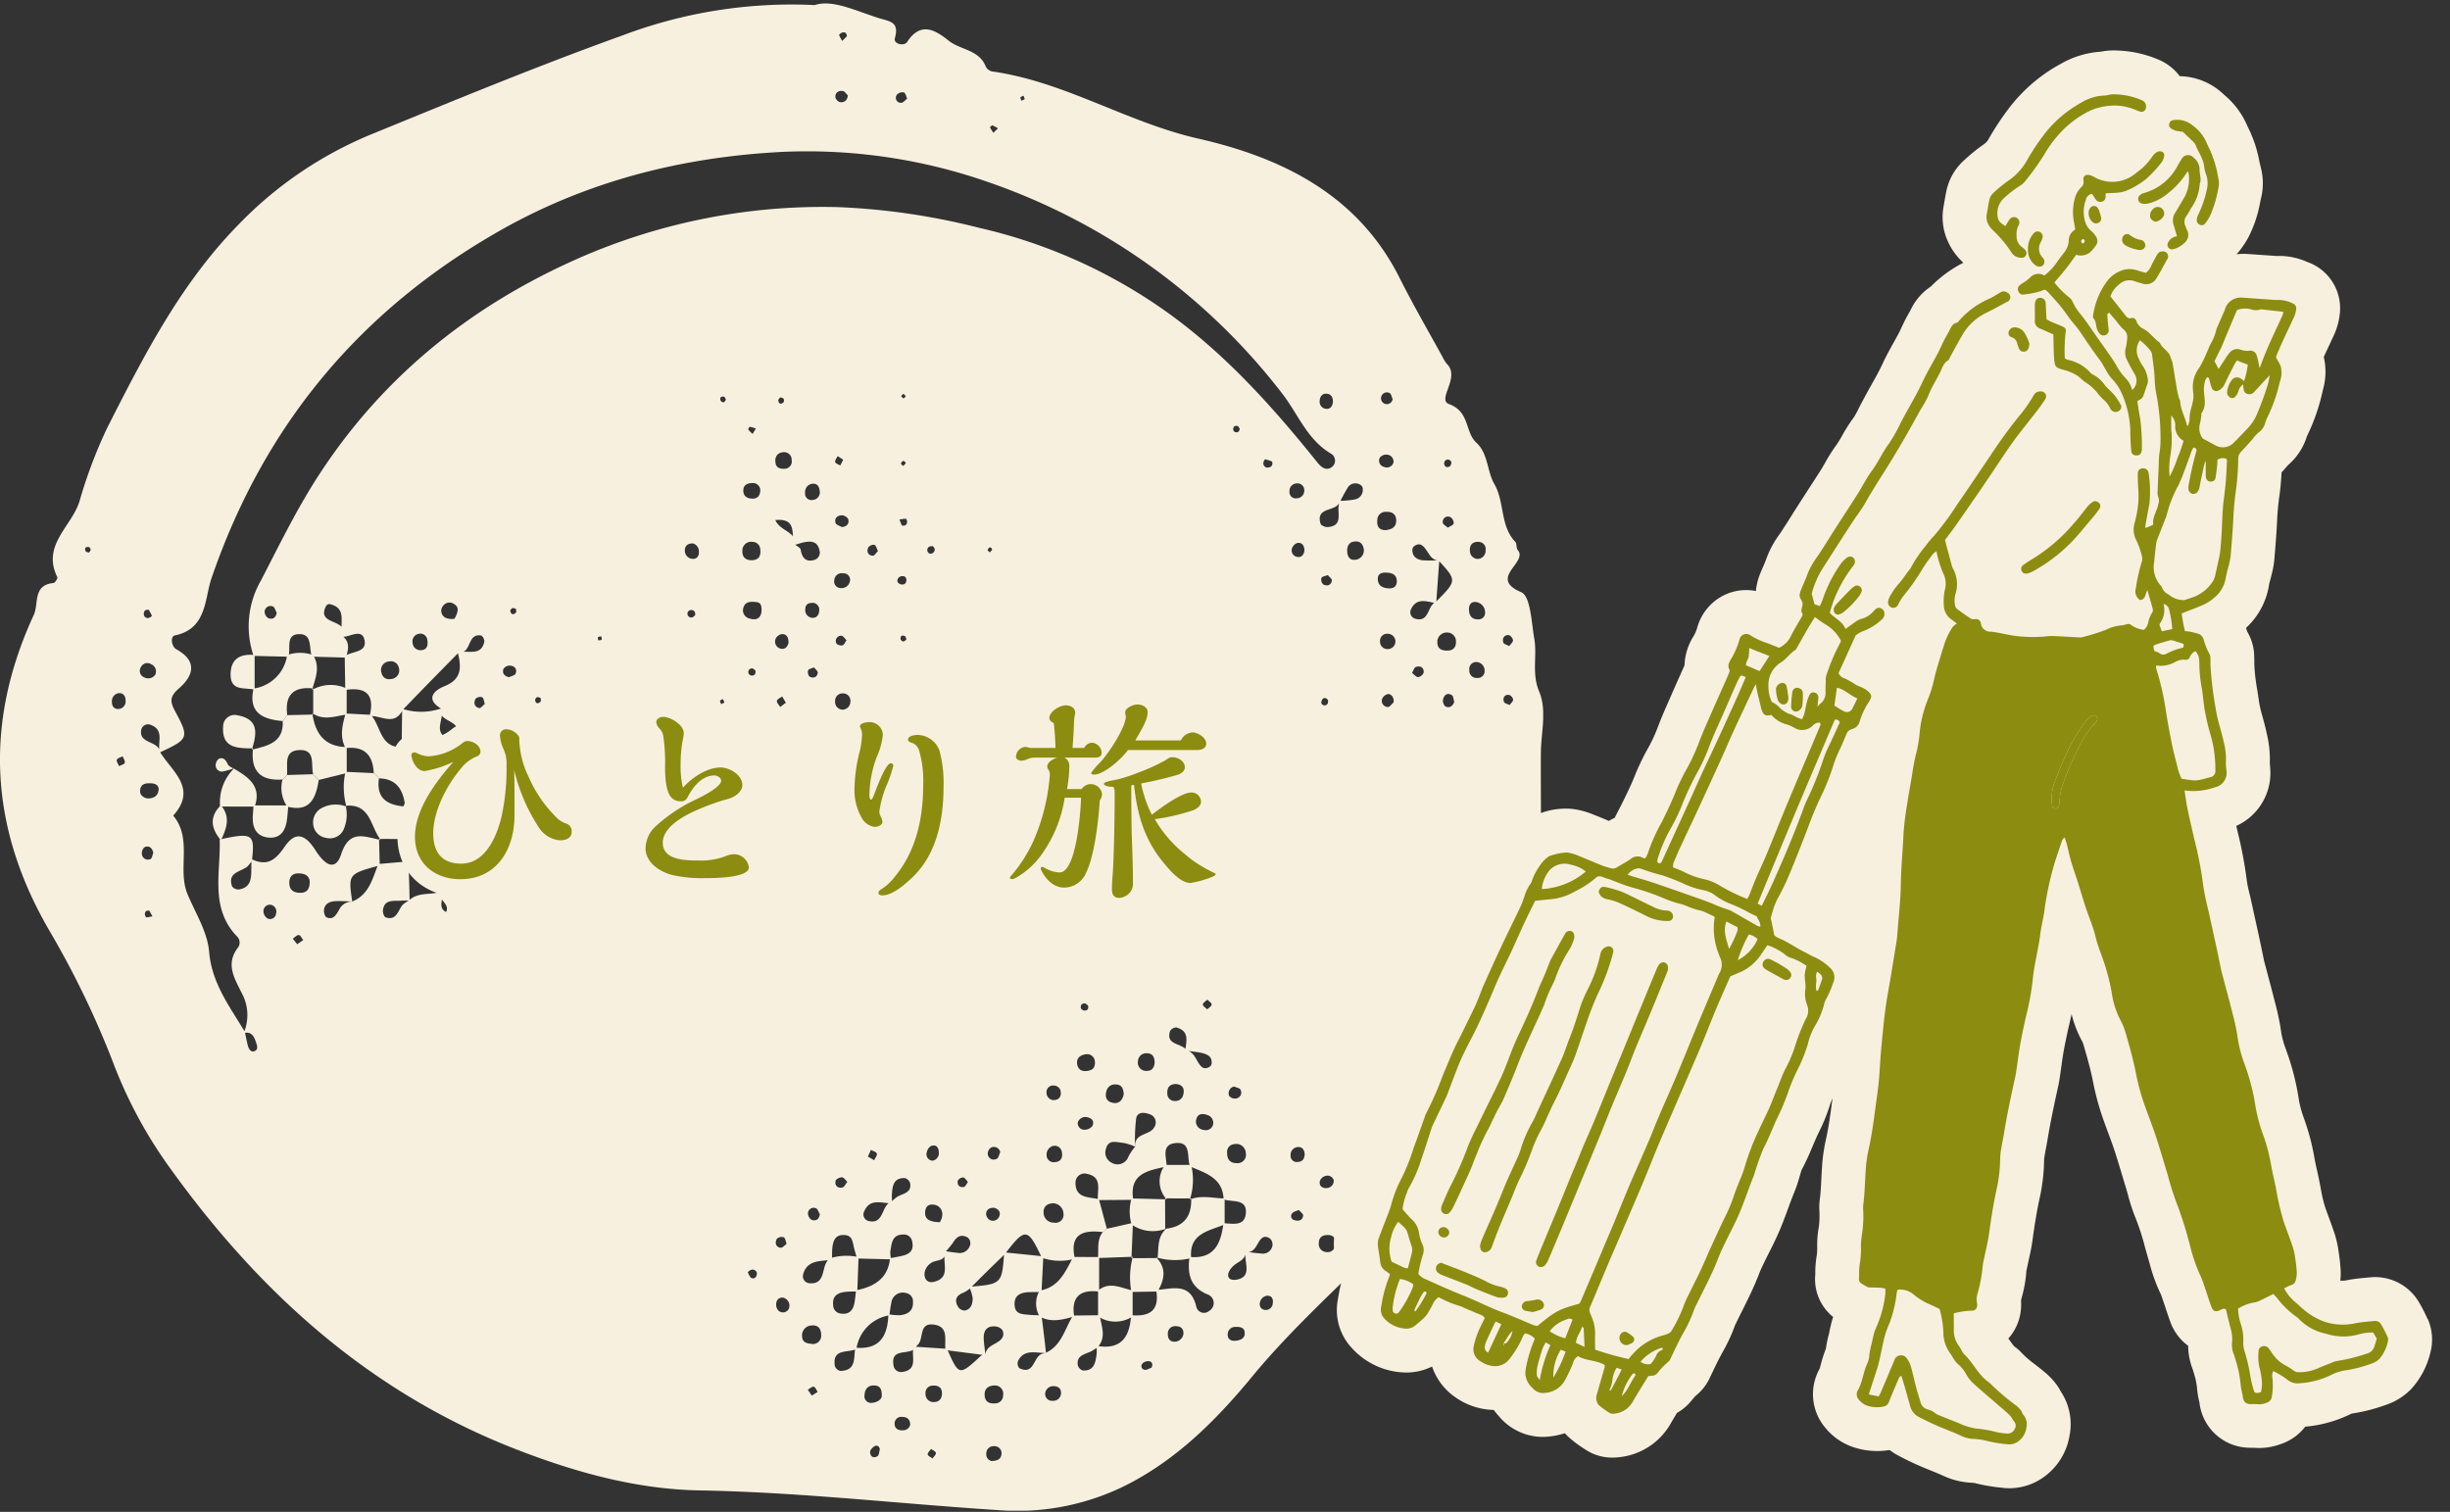 <svg xmlns="http://www.w3.org/2000/svg" xmlns:xlink="http://www.w3.org/1999/xlink" width="350" height="216" viewBox="0 0 350 216">
  <rect x="0" y="0" width="350" height="216" fill="#333333" stroke="none"/>
  <defs>
    <clipPath id="clip-path">
      <rect id="Rectangle_10876" data-name="Rectangle 10876" width="350" height="216" transform="translate(0 99)" fill="#fff" stroke="#707070" stroke-width="1"/>
    </clipPath>
    <clipPath id="clip-path-2">
      <rect id="Rectangle_10706" data-name="Rectangle 10706" width="220.454" height="215.338" fill="#f7f0df"/>
    </clipPath>
    <clipPath id="clip-path-3">
      <rect id="Rectangle_10707" data-name="Rectangle 10707" width="156.87" height="205.42" fill="none"/>
    </clipPath>
  </defs>
  <g id="nav_img_01" transform="translate(0 -99)" clip-path="url(#clip-path)">
    <g id="Group_33134" data-name="Group 33134" transform="translate(0 99.494)">
      <g id="Group_33126" data-name="Group 33126" clip-path="url(#clip-path-2)">
        <path id="Path_25612" data-name="Path 25612" d="M116.392.231c2.49-.831,5.722.768,9.1,1.845,1.611.515,3.011.487,2.351,2.882-.24.869,1.349,1.172,1.744.553,1.968-3.055,4.133-1.63,5.956-.18,1.684,1.333,4.313,1.27,5.261,3.64a1.365,1.365,0,0,0,.878.736c10.386,1.441,19.3,7.286,29.492,9.6,11.921,2.711,22.793,8,28.762,19.89,1.924,3.839,4.089,7.558,6.152,11.33a4.421,4.421,0,0,0,.641,1c1.9,1.934-1.491,5.062.278,5.713,3,1.1,2.243,3.981,3.9,5.507,1.709,1.577,1.5,4.057,2.578,5.924,1.491,2.588.784,5.95,3,8.272.24.25.088.859.322,1.125,1.583,1.8-4.288,4,.515,6.051,1.337.569,1.453,4.31,1.861,6.641.433,2.474-.4,4.957.7,7.551,1.137,2.7.259,5.889.24,8.79-.079,12.61.679,25.378-3.235,37.643a78.452,78.452,0,0,1-18.5,31.34c-6.49,6.708-13.542,12.85-19.536,20.127-4.635,5.627-9.9,11.008-16.509,14.7a34.691,34.691,0,0,1-19.82,4.341c-14.183-.91-28.307-2.562-42.556-2.809-8.9-.155-17.529-2.515-25.965-5.769-20.774-8.006-36.522-22.067-49.346-39.782a65.119,65.119,0,0,1-8.291-15.04A127.869,127.869,0,0,0,7.191,132.7c-8.7-14.806-9.529-29.817-2.367-45.334.743-1.611-.174-4.291,2.818-4.562.218-.019.626-.673.547-.837C5.93,77.4,10.218,74.74,11.339,71.179A68.63,68.63,0,0,1,15.3,60.664c5.213-10.262,10.43-20.509,18.626-28.92A56.025,56.025,0,0,1,52.976,18.724C64.923,13.839,76.866,8.9,89.008,4.537A68.352,68.352,0,0,1,116.392.231m-2.768,77.1c-.85-1.1.553-3.852-2.869-3.523.73,1.637,3.052,1.646,2.837,3.51.275.234.743.436.787.711.2,1.179.727,1.836,1.981,1.466a1.1,1.1,0,0,0,.692-1.422c-.291-1.292-1.264-1.286-2.291-1.071-.382.082-.755.224-1.137.329m64.323,101c.733.092,1.466.224,2.2.259a1.381,1.381,0,0,0,1.64-1.185,1.178,1.178,0,0,0-.382-.97c-.9-.575-1.327.063-1.735.78-.37.654-.787,1.324-1.731,1.156-.006,1.182-1.106,1.381-1.75,2-1.213,1.163-.907,2.325.72,1.905,2-.515.755-2.581,1.036-3.949M205.5,79.574c-.932-.041-1.264-.787-1.7-1.422-.455-.67-.961-1.251-1.829-.572a.714.714,0,0,0-.205.506c.006.983.689,1.378,1.5,1.472a17.657,17.657,0,0,0,2.348-.019q-.223,3.066-.442,6.136c-1.314-.193-2.774-.856-3.589.856a.958.958,0,0,0,.629,1.381c1.994.547,1.678-1.886,2.894-2.4,3.046-3.055,3.046-3.055.389-5.94M122.181,192.046c3.529.341,4.641-1.712,4.733-4.777a7.876,7.876,0,0,0,1.728.139c1.049-.142,1.848-.619,1.782-1.893a1.175,1.175,0,0,0-.945-1.261,1.655,1.655,0,0,0-2.152,1.412c-.126.575-.186,1.166-.269,1.76a5.679,5.679,0,0,0-4.714,4.8c-1.182.629-3.476-.139-3.084,2.43a1.1,1.1,0,0,0,.768.711c2.344-.016,1.908-1.9,2.152-3.318M191.287,71.059a12.978,12.978,0,0,0,2.228-.19,1.4,1.4,0,0,0,1.153-1.64.7.7,0,0,0-.319-.452,1.3,1.3,0,0,0-1.883.506,22.176,22.176,0,0,0-1.058,1.975,3.159,3.159,0,0,1-.373.464c-.9.793-3.04.464-2.382,2.616.073.243.66.49.992.471,2.25-.145,1.378-1.943,1.611-3.156a4.112,4.112,0,0,0,.032-.594M49.081,90.484c-.894-1.472.844-4.092-2.041-4.679a.591.591,0,0,0-.464.291c-1.365,2.664,2.692,1.839,2.455,3.795a3.62,3.62,0,0,0,.025.585c.973.891.682,1.931.36,2.979q-2.422-.066-4.847-.13c-.471-1.169.111-3.226-1.795-3.223-2.051.006-1.188,2.06-1.577,3.229q-2.483-.057-4.97-.117A13.125,13.125,0,0,1,37.3,82.4c2.455-4.739,4.8-9.564,7.637-14.066,8.942-14.18,21.337-24.462,36.537-31.4A86.747,86.747,0,0,1,119.53,29.09a97.018,97.018,0,0,1,20.341,2.964,74.911,74.911,0,0,1,26.4,11.738c8.528,6,15.457,13.716,21.95,21.814.572.714,1.235,1.15,1.959.689a1.153,1.153,0,0,0-.07-1.994c-3.409-2.016-4.7-5.716-6.973-8.61a90,90,0,0,0-41.817-30.12,78.472,78.472,0,0,0-29.586-4.363c-14.18.73-27.763,4.12-40.291,11.235C51.4,43.827,37.693,60.3,30.208,82.14c-.989,2.882-.632,7.226-5.239,8.149-.651.133-.5,1.58.221,1.978,3.1,1.716,2.42,3.81.379,5.586-1.409,1.229-1.276,1.931-.471,3.422,1.968,3.656,1.795,3.845-2.272,5.735-.4-1.33.749-3.191-1.3-3.94a.993.993,0,0,0-1.343.657c-.423,2.1,2.452,1.561,2.664,3.2,1.719,2.809,5.406,5.21,1.9,9.109,2.815,3.368.528,7.668,2.066,11.286,1.144,2.686,2.828,5.368,3.062,8.155.385,4.569,2.973,7.852,5.109,11.469.12.566.227,1.131.357,1.694s.376,1.283,1.033,1.033c.635-.243.294-.976.117-1.485-.272-.79-.733-1.337-1.687-1.081a6.488,6.488,0,0,0-.253-5.684c-1.033-2.107-2.389-4.186-.54-6.556a1.218,1.218,0,0,0-.193-1.611c-3.858-4.076-2.278-9.093-2.433-13.811,4.7-1.033,5.046-.815,4.607,2.992a4.032,4.032,0,0,1-.686.9c-1,.746-2.856.834-2.142,2.822a1.125,1.125,0,0,0,.979.423c1.858-.316,1.741-1.791,1.763-3.169.006-.389,0-.78,0-1.172,2.212,1.049,3.387.246,4.762-1.769,1.507-2.212,2.91-1.826,4.386.493,1.583,2.49,2.961,2.815,3.69.578,1.188-3.649,3.406-2.455,5.668-2.025l-.262-.161q.047,1.891.1,3.788c-4.509,1.229-4.509,1.229-3.931,5.156-.79-.019-1.586-.085-2.376-.047-.834.041-1.58.344-1.665,1.311-.028.335.152.913.389,1.011.976.4,1.359-.392,1.766-1.065a2.041,2.041,0,0,1,1.874-1.2c2.423-.97,2.907-3.289,3.741-5.365q2.152-.185,4.3-.373c.073,1.874.142,3.747.164,5.6a10.741,10.741,0,0,0-1.15.006c-1.071.111-2.442-.291-2.66,1.384-.041.322.161.919.382,1,1.592.531,1.75-.989,2.436-1.779a4.509,4.509,0,0,1,.91-.638c1.28-1.223,3.027-.733,4.509-1.229.673.84-.566,2.2.784,2.891.635-1.21-1.3-1.725-.746-2.878-1.608-1.393-3.216-2.787-4.856-4.152a3.539,3.539,0,0,1-.24-3.39l-.126.139c1.9-1.2,4.063-2.044,5.431-3.994.088-.348.066-.806.284-1.017.743-.72,2.414-.828,1.6-2.5a1.1,1.1,0,0,0-.961-.433c-1.7.389-1.134,1.716-1.074,2.818.022.389.092.777.139,1.166q-2.716-.493-5.438-.979l.155.152c-.256-2.265-1.125-3.959-3.741-4.028a6.285,6.285,0,0,0-.758-.749c-.1-2.588-1.349-3.889-4.028-3.573-.882-1.649-.445-3.3,0-4.951l3.605.193c1.488,1.58,1.286,4.856,4.622,4.594,1.179.84-.171,3.529,2.4,3.321a1.043,1.043,0,0,0,1.036-1.16c-.212-2.458-2.458-1.27-3.646-2l.066-5.621A8.815,8.815,0,0,0,63,100.731c.607,1.359-1.163,3.169.8,4.231a1.138,1.138,0,0,0,1.077-.218c1.731-2.389-2.626-2-1.852-3.994-2.4-1.422-.888-2.667.455-3.2,2.512-1,2.43-2.7,1.943-4.739,1.245-.588,3.27.622,3.763-1.618.06-.262-.243-.853-.449-.888-1.852-.316-1.425,2.009-2.7,2.4a3.7,3.7,0,0,1-.566.085c-2.66,2.7-5.321,5.409-7.959,8.158-1.185,2.379-3.131.7-4.717.878.777-3.043-.464-4.212-3.472-3.744-.028-1.605-.054-3.207-.076-4.822.992-.755,3.21-.464,2.825-2.306-.341-1.64-1.915-.547-2.979-.468m85.988,87.786c.559.076,1.118.177,1.681.221a1.532,1.532,0,0,0,1.785-.992,1,1,0,0,0-.629-1.346c-.872-.291-1.371.218-1.8.929a13.177,13.177,0,0,1-1.062,1.273c-.006,1.416-1.283,1.09-2.013,1.564-1.488.964-1.172,3.052.3,2.736,2.692-.578,1.109-2.938,1.738-4.386m34.427-28.7c.866.193,1.188.923,1.58,1.589.4.682.84,1.318,1.76.73a.707.707,0,0,0,.246-.487c.063-1.03-.714-1.3-1.475-1.479a22.522,22.522,0,0,0-2.316-.3c.186-1.34.651-2.806-1.242-3.324a1.045,1.045,0,0,0-.9.5c-.711,2.088,1.722,1.694,2.348,2.777m-31.059,33.779c4.679-.4,4.679-.4,5.011-4.926q2.8.284,5.589.572-.133,2.545-.262,5.09c-.569.006-1.134.009-1.7.022-1.264.035-2.275.414-2.139,1.934.117,1.308,1.232,1.207,2.136,1.314a16.015,16.015,0,0,0,1.7.044c.227,1.807.458,3.611.641,5.4-1.438.032-3.1-.632-4,1.153a1.085,1.085,0,0,0,.19,1.014c2.142,1.062,1.984-1.6,3.223-2.038a5.36,5.36,0,0,1,.547-.148c2.3-1.043,2.72-3.466,3.905-5.327l3.823-.047c.186,1.539,1.017,3.125-.322,4.575a7.79,7.79,0,0,1-.992.626c-.882.395-2.013.562-1.836,1.908a1.105,1.105,0,0,0,.7.78c1.652.117,1.833-1.141,2-2.338a7.446,7.446,0,0,0-.025-1.185c3.507.641,4.771-1.251,4.942-4.379,2.66.265,4.111-.679,3.58-3.6,2.272-.13,4.878-1.156,5.725,2.338a1.127,1.127,0,0,0,1.848.66,1.3,1.3,0,0,0-.253-2.367c-2.534-1.074-2.866-3.014-2.543-5.349,3.551.348,4.48-1.943,4.84-4.809,1.257.032,2.951.477,3.182-1.27.3-2.325-1.9-1.7-3.16-2.136-.1-3.077-2.569-3.757-4.771-4.7-.572-1.242.3-3.662-2.2-3.337-1.978.256-1.16,2.07-1.166,3.333-2.6.578-5.4.948-4.768,4.765q-2.526.019-5.049.035c-.139-1.419.708-3.3-1.567-3.75a1.29,1.29,0,0,0-1.637,1.229c-.032,2.307,1.893,2.051,3.343,2.389q.569,2.118,1.137,4.243c-.186.155-.376.31-.566.461-2.863-.344-4.806.278-4,3.8a7.747,7.747,0,0,1-4.727-.142c-2.019-4.3-2.363-4.335-5.267-.531-1.656,1.608-3.314,3.216-4.932,4.872a4.513,4.513,0,0,1-.916.622c-1.153.411-1.441,1.137-.787,2.142a1.14,1.14,0,0,0,.945.436c.888-.205,1.09-1.014,1.081-1.766a5.938,5.938,0,0,0-.5-1.608m2.332,9.769q-2.858-.37-5.713-.736c-.2-1.419.569-3.412-1.776-3.653-2.088-.212-1.28,2.066-2.2,2.91a3.092,3.092,0,0,0-.379.449c-.8,1.118-3.536-.139-3.068,2.487a1.072,1.072,0,0,0,1.232.935c2.427-.332,1.191-2.373,1.662-3.621,1.577.1,3.153.209,4.743.306,1.719,3.9,1.716,3.9,4.923.938.111-.1.373-.035.553-.073.079-.929.8-1.27,1.488-1.659.714-.4,1.368-.919.957-1.855a1.327,1.327,0,0,0-.935-.531c-1.27-.155-1.791.559-1.741,1.738.035.79.167,1.577.256,2.363M127.451,171.42c-1.444.044-3.182-.815-4.006,1.185a.955.955,0,0,0,.676,1.355c2.212.5,1.75-2.275,3.2-2.743a6,6,0,0,1,.891-.746c.812-.464,2.044-.543,1.81-1.924a1.1,1.1,0,0,0-.752-.727c-1.675-.06-1.782,1.191-1.861,2.411a11.553,11.553,0,0,0,.044,1.188m34.7-8.089a6.919,6.919,0,0,0-1.684-.54c-.9-.057-2.092-.572-2.458.806a1.607,1.607,0,0,0,.793,2.025,1.641,1.641,0,0,0,2.408-.891,8.67,8.67,0,0,1,.964-1.422c-.149-1.956,2.047-1.573,2.676-2.689a1.226,1.226,0,0,0-.61-1.921c-.771-.291-1.75-.367-1.93.581a25.367,25.367,0,0,0-.158,4.051m-43.283,16.142c-1.637.272-3.615-.032-4.164,2.2a1.021,1.021,0,0,0,.983,1.179c2.553.142,1.444-2.831,2.979-3.6a7.839,7.839,0,0,1,3.981-.139q-.085,2.455-.18,4.91c-.588.016-1.182-.009-1.763.063-1.1.136-1.826.626-1.684,1.9a1.207,1.207,0,0,0,1.049,1.185c1.216.2,1.81-.449,2-1.564.1-.581.152-1.169.227-1.754,2.569-.518,4.559-1.652,4.853-4.588l1.153-.215c1.207-.224,2.363-.534,2.006-2.167a1.174,1.174,0,0,0-1.22-1c-1.684-.022-1.7,1.28-1.9,2.4a4.118,4.118,0,0,0,.117,1.147c-1.621-.041-3.242-.079-4.872-.12-.158-.559-.338-1.115-.471-1.684-.174-.749-.212-1.573-1.258-1.665-1.3-.117-1.678.711-1.795,1.763-.066.578-.035,1.169-.047,1.754m23.22,17.969c-.992.038-1.472.518-1.422,1.416.054.989.761,1.235,1.589,1.137a1.11,1.11,0,0,0,1.049-1.128,1.191,1.191,0,0,0-1.216-1.425m-8.815.022a1.034,1.034,0,0,0-1.052,1.16,1.141,1.141,0,0,0,1.074,1.194c.976.041,1.378-.641,1.254-1.52-.092-.657-.657-.875-1.276-.834m65.8-97.59c.161-.578-.294-1.3-.831-1.2a1.153,1.153,0,0,0-.78.648.877.877,0,0,0,.806,1.191c.256.019.537-.411.806-.638M120.38,100.9a1.159,1.159,0,0,0,1.106-1.185,1.046,1.046,0,0,0-1.093-1.147,1.061,1.061,0,0,0-1.09,1.156,1.1,1.1,0,0,0,1.077,1.175m21.251,107.341c1.021,0,1.419-.417,1.444-1.043A1,1,0,0,0,142,206.122a1.028,1.028,0,0,0-1.1,1.068.973.973,0,0,0,.733,1.055m8.837-36.825c-.875.028-1.431.458-1.387,1.355a1.433,1.433,0,0,0,1.466,1.409,1.145,1.145,0,0,0,1.374-1.318,1.525,1.525,0,0,0-1.453-1.447m27.5-7.2a1.352,1.352,0,0,0-1.646-1.248,1.09,1.09,0,0,0-1.021,1.2c-.022.916.379,1.507,1.33,1.513a1.206,1.206,0,0,0,1.337-1.463m-35.081-.114a.921.921,0,0,0-1.34-.629,1.086,1.086,0,0,0-.439.942.855.855,0,0,0,1.3.629c.256-.123.329-.619.48-.942m7.6-7.422c.651-.019,1.065-.348,1.055-1a1.014,1.014,0,0,0-1-1.087.937.937,0,0,0-1.043.986,1.068,1.068,0,0,0,.989,1.1m14.455-5.251c.019-.847-.243-1.494-1.229-1.447a1.158,1.158,0,0,0-1.144,1.081,1.182,1.182,0,0,0,1.283,1.434c.686.016.992-.439,1.09-1.068m-8.544-.363a1.1,1.1,0,0,0-1.226-.945c-.856.082-1.476.588-1.28,1.5.2.957,1.04,1.024,1.814.8.622-.183.771-.749.692-1.355M44.246,125.414c-.107-.894-.831-1.131-1.646-1.128-.983,0-1.327.667-1.261,1.536.076.973.787,1.254,1.627,1.239.989-.019,1.286-.67,1.28-1.646m105.066,73.17a.983.983,0,0,0,1.093,1.055,1.1,1.1,0,0,0,1.169-1.049c.044-.7-.408-1.052-1.09-1.043a1.146,1.146,0,0,0-1.172,1.036M186.323,69.6a.963.963,0,0,0-1.071-1.03,1.065,1.065,0,0,0-1.039,1.131.892.892,0,0,0,1.065.992,1.08,1.08,0,0,0,1.046-1.093m8.5,8.351c-.114-.632-.427-1.093-1.122-1.09-.986.006-1.3.651-1.242,1.51.041.619.335,1.163,1.049,1.115a1.338,1.338,0,0,0,1.314-1.536m-87.356,1.6c1-.066,1.251-.717,1.141-1.558a1.1,1.1,0,0,0-1.109-1.068,1.25,1.25,0,0,0-1.444,1.318c-.028.923.528,1.321,1.412,1.308m-8.477-2.408c-.856-.006-1.179.449-1.153,1.065a1.153,1.153,0,0,0,1.052,1.137c.689.07,1-.423.951-1.062a1.174,1.174,0,0,0-.85-1.141M198.3,90.058a1.018,1.018,0,0,0-1.156,1.062,1.065,1.065,0,0,0,1.109,1.122,1.092,1.092,0,0,0,.047-2.183m8.4-.19a1.344,1.344,0,0,0-1.365,1.453c.028,1.011.806,1.182,1.605,1.122a1.05,1.05,0,0,0,1.043-1.1,1.258,1.258,0,0,0-1.283-1.472m5.453-2.923a1.476,1.476,0,0,0-1.387-1.438c-.682-.038-.929.48-.913,1.1.022.837.392,1.4,1.3,1.381a.926.926,0,0,0,1-1.043m-14.231-11.7c.84-.092,1.542-.382,1.536-1.374s-.664-1.3-1.542-1.239a1.15,1.15,0,0,0-1.15,1.055c-.1.856.1,1.539,1.156,1.558M55.814,96.525a1.248,1.248,0,0,0,1.153-1.662A1.149,1.149,0,0,0,55.64,94a1.243,1.243,0,0,0-1.128,1.687,1.083,1.083,0,0,0,1.3.834m155.4-17.169a1.154,1.154,0,0,0,1.014-1.226,1.02,1.02,0,0,0-.973-1.2c-.989-.06-1.378.543-1.251,1.447a1.134,1.134,0,0,0,1.21.983M64.929,87.9c.7-1.223.509-1.754-.044-2.085a1.119,1.119,0,0,0-1.548.2,1.106,1.106,0,0,0,.493,1.82,2.311,2.311,0,0,0,1.1.07m133.429-4.344c.692.047,1.156-.234,1.182-.948.038-1.033-.686-1.273-1.523-1.3-.626-.022-1.194.139-1.188.91.009.983.7,1.28,1.529,1.343m-78.244-.038a1.212,1.212,0,0,0,1.3-.964.921.921,0,0,0-.973-1.144,1.047,1.047,0,0,0-1.251.923.951.951,0,0,0,.926,1.185m30.275,79.71a1.264,1.264,0,0,0-.878,1.283,1.009,1.009,0,0,0,1.109,1.027c1.008-.041,1.248-.73,1.046-1.564a1.027,1.027,0,0,0-1.276-.746M108.781,86.958c.019-.6.082-1.327-.692-1.425-.755-.095-1.69-.142-1.918.9a1.191,1.191,0,0,0,.815,1.415c.825.275,1.6.2,1.795-.894m81.094,89.006c-.866-.057-1.476.221-1.476,1.2a1.133,1.133,0,0,0,.951,1.213c.945.161,1.368-.414,1.431-1.273a.958.958,0,0,0-.907-1.137m.547-119.034c.013-.616-.231-1.112-.866-1.172s-.986.363-1.021.983a1,1,0,0,0,.878,1.175c.648.073.945-.382,1.008-.986M117.309,190.191c-.019-.948-.518-1.428-1.441-1.308a1.412,1.412,0,0,0-1.273,1.656c.047.714.622.894,1.242.954a1.189,1.189,0,0,0,1.472-1.3m17.027-16.063c-.174-.009.262-.376.278-1.033a1.363,1.363,0,0,0-1.368-1.491c-.7-.057-1.049.4-1.084,1.055-.044.891.363,1.425,2.174,1.469M112.159,66.475a1.041,1.041,0,0,0,.935-1.258,1.072,1.072,0,0,0-1.106-1.112c-.973.041-1.355.711-1.188,1.605.13.7.743.8,1.359.765m98.788,27.618a.985.985,0,0,0-1.04,1.141,1.023,1.023,0,0,0,1.087,1.131.987.987,0,0,0,1.093-1.112,1.223,1.223,0,0,0-1.141-1.16M108.613,69.549a1.036,1.036,0,0,0-1.144-1.024c-.638-.009-1.21.24-1.273.913-.092,1,.6,1.352,1.463,1.3.664-.044.938-.55.954-1.185m17.349,129.477c.06-1.245-.389-1.542-1.021-1.58-.961-.057-1.4.531-1.438,1.4a.929.929,0,0,0,1.027,1.081c.853-.047,1.387-.537,1.431-.9m42.1-44.651c-.894-.016-1.352.423-1.3,1.318a1.048,1.048,0,0,0,1.011,1.109c.885.032,1.311-.537,1.33-1.371.016-.657-.414-.976-1.039-1.055m-26.026,17.684c-.626-.028-1.128.212-1.166.859a1.09,1.09,0,0,0,.509.875.974.974,0,0,0,1.381-.525c.234-.622-.126-1.021-.724-1.21m34.253-17.327a.988.988,0,0,0-.7,1.33,1.053,1.053,0,0,0,.929.389.862.862,0,0,0,.7-1.264c-.114-.246-.613-.313-.932-.455m.215,34.348a1.053,1.053,0,0,0-1.112,1c-.057.7.4,1.021,1.043.979.793-.054,1.526-.354,1.362-1.314-.1-.619-.739-.692-1.292-.667M129.6,13.6c-.152-.31-.234-.793-.468-.882a1.041,1.041,0,0,0-.967.281.718.718,0,0,0,.566,1.2c.265.028.575-.385.869-.6M173.29,160.2a1.16,1.16,0,0,0-.761-1.374c-.575-.218-1.276-.281-1.545.36a1.2,1.2,0,0,0,.967,1.747,1.07,1.07,0,0,0,1.34-.733m-40.1,5.137a1.087,1.087,0,0,0,.923-1.248c-.025-.651-.382-1.106-1.074-.866a1.278,1.278,0,0,0-.629.856.932.932,0,0,0,.78,1.257m61.621,7.488a1.074,1.074,0,0,0-1.03-1.169.946.946,0,0,0-1.046,1.077,1.077,1.077,0,0,0,1.017,1.166c.711.044,1.008-.42,1.058-1.074m-8.43-8.4c-.032-.645-.341-1.1-1.011-1.036a1.105,1.105,0,0,0-1,1.144.886.886,0,0,0,1.036.979c.67-.025.951-.455.973-1.087m-.035-86.235c.006-.638-.243-1.15-.923-1.125a1.161,1.161,0,0,0-.793.657.93.93,0,0,0,.6,1.33c.635.171,1.017-.221,1.118-.863M17.94,99.6c0-.682-.348-1.128-1.011-1.055a1.132,1.132,0,0,0-.938,1.235c-.019.657.354,1.1,1.03,1.008A1.069,1.069,0,0,0,17.94,99.6m181.13-34.029a1,1,0,0,0-.989-1.115,1.176,1.176,0,0,0-.957.42.915.915,0,0,0,.613,1.34.981.981,0,0,0,1.333-.645M72.721,96.26c.322-.164.828-.253.932-.509.272-.66-.148-1.106-.793-1.15a1.124,1.124,0,0,0-.929.452c-.237.638.126,1.062.79,1.207m135.031,3.555c-.107-.341-.111-.84-.344-.992-.619-.4-1.106-.038-1.254.594a1.131,1.131,0,0,0,.291.986c.594.341,1.049.013,1.308-.588M22.18,95.9a1.1,1.1,0,0,0-.553-1.479,1.021,1.021,0,0,0-1.5.4,1,1,0,0,0,.487,1.469A1.229,1.229,0,0,0,22.18,95.9m94.927-26.19c-.051-.673-.348-1.172-1.077-1.09a1.178,1.178,0,0,0-1.014,1.261.928.928,0,0,0,1.1,1.055,1.1,1.1,0,0,0,1-1.226m-4.468,116.86a1.157,1.157,0,0,0-.446-1.532.831.831,0,0,0-1.3.613,1.29,1.29,0,0,0,.256,1.055.938.938,0,0,0,1.485-.136m0-95.217c.013-.648-.158-1.239-.9-1.251a1.176,1.176,0,0,0-.891.572,1.029,1.029,0,0,0,.534,1.46c.641.243,1.09-.114,1.261-.78m86.3-34.841c-.139-.294-.209-.752-.433-.853a.835.835,0,0,0-1.213.613.832.832,0,1,0,1.646.24M21.023,113.575c.828.028,1.488-.259,1.627-1.141.111-.7-.43-.983-1.014-1.014-.752-.038-1.564.006-1.621,1.039-.032.641.417.97,1.008,1.115M59.811,90.061a1.075,1.075,0,0,0-.872,1.226A1.116,1.116,0,0,0,60.016,92.4c1.055.022,1.16-.765,1.017-1.548a.992.992,0,0,0-1.223-.79m70.219,112.993c-.035-.932-.585-1.1-1.156-1.118a.952.952,0,0,0-1.071,1c.013.664.509.951,1.131.916a1.049,1.049,0,0,0,1.1-.8M21.9,121.344c-.161-.7-.591-1.068-1.229-.812a1.11,1.11,0,0,0-.408.954.87.87,0,0,0,1.232.755c.227-.092.288-.619.4-.9m43.157-.231c-.107-1.021-.607-1.229-1.2-1.194-.7.041-.919.559-.907,1.172.009.575.158,1.191.853,1.175a1.176,1.176,0,0,0,1.254-1.153m51.267-35.457c-.907-.095-1.28.269-1.28.916a1.093,1.093,0,0,0,.942,1.2c.641.07,1.014-.37,1.046-1a.993.993,0,0,0-.708-1.109M181.789,185.92c.174-.79-.057-1.3-.758-1.3a1.228,1.228,0,0,0-.9.581c-.284.534-.253,1.207.414,1.425a1.007,1.007,0,0,0,1.245-.7M160.532,155.84c-.047-.657-.164-1.387-1.182-1.4a1.229,1.229,0,0,0-1.261.863c-.275.809-.095,1.523.793,1.744.837.205,1.441-.186,1.649-1.207M133.22,207.879c.174-.262.509-.543.48-.784-.025-.218-.442-.392-.689-.585-.174.265-.509.547-.483.784.025.221.445.392.692.585m35.842-17.83c.032-.768-.436-1.068-1.1-1.071a1.032,1.032,0,0,0-1.128,1.1c-.019.686.313,1.169,1.049,1.115a1.3,1.3,0,0,0,1.182-1.144m-43.368,16.515c-.1-.452-.411-.657-.8-.411-.275.171-.61.537-.6.806.025.645.49.957,1.068.581.227-.145.227-.641.329-.976m-17.561-25.112a.616.616,0,0,0-.875-.5.946.946,0,0,0-.43.332c.155.306.313.749.572.831.427.136.708-.2.733-.663M189.7,81.669c-.325.126-.8.174-.926.408a.958.958,0,0,0,.259.923c.54.284,1.128.152,1.235-.55.035-.227-.367-.518-.569-.78M128.664,82.99c.464.1.78-.073.818-.537s-.246-.7-.711-.622a.7.7,0,0,0-.458.284c-.24.4-.1.708.351.875m-3.242-4.746c-.161-.316-.253-.79-.5-.9a.969.969,0,0,0-.891.389c-.253.572-.041,1.128.657,1.172.231.013.49-.427.736-.664M120.936,90.98c-.243-.227-.487-.648-.724-.641a.747.747,0,0,0-.739,1.071c.073.2.616.376.875.3.243-.066.395-.474.588-.733m7.893-16.4c.439.1.717-.06.758-.5.016-.155-.1-.458-.167-.458a5.825,5.825,0,0,0-.926.111c.111.284.221.566.335.85M107.546,95.006c-.449-.028-.692.2-.629.66a.551.551,0,0,0,.382.348c.442.066.689-.186.626-.648-.019-.136-.246-.24-.379-.36m12.708-20.2c.7-.063,1.106-.455.923-1.131a1.119,1.119,0,0,0-.888-.547c-.651,0-1.125.4-.923,1.1.076.259.581.392.888.578M69.261,100.08c-.12-.338-.148-.818-.385-.967a.973.973,0,0,0-.945.24c-.291.547-.18,1.163.528,1.314.215.047.531-.376.8-.588m34.225-.2c-.063-.164-.126-.325-.19-.49-.148.076-.392.126-.423.24-.041.133.1.319.164.483.148-.079.3-.155.449-.234m8.777.022c-.177-.3-.351-.594-.524-.891-.269.205-.717.382-.755.626-.041.262.3.585.477.882.265-.205.534-.411.8-.616m77.438.117c0-.186.073-.423-.013-.531-.294-.357-.657-.338-.847.066-.2.423,0,.72.468.736.133,0,.269-.183.392-.272m25.956.221c.186-.262.525-.534.509-.787a.924.924,0,0,0-.6-.676c-.641-.038-.913.436-.717,1,.076.218.524.31.806.461m-94.528-87.1c-.212-.2-.427-.572-.7-.619-.616-.107-1.122.2-1.084.882a.991.991,0,0,0,.654.7c.6.088,1.046-.227,1.128-.957m69.41,154.975a.948.948,0,0,0-1.327-.55,1.12,1.12,0,0,0-.67.739c-.085.692.42,1,1.043.935a1.037,1.037,0,0,0,.954-1.125M142.563,17.852a4.921,4.921,0,0,0-.774-.433c-.082-.028-.379.256-.36.291a6.329,6.329,0,0,0,.483.765c.215-.205.433-.411.651-.622m11.409,142a.936.936,0,0,0,1.1,1.046,1.345,1.345,0,0,0,.979-.518c.332-.638-.044-1.112-.692-1.245a1.132,1.132,0,0,0-1.384.717m-42.5-103.587c-.1.142-.313.3-.294.43.066.515.37.632.749.294a.549.549,0,0,0,.013-.512c-.076-.12-.306-.145-.468-.212m-3.491,4.468a5.857,5.857,0,0,0-.875-.253c-.054-.009-.256.348-.212.4a4.544,4.544,0,0,0,.619.613c.158-.256.313-.509.468-.765M38.676,128.769a.923.923,0,0,0-1.036,1.03,1.23,1.23,0,0,0,.553.913.85.85,0,0,0,1.242-.682.99.99,0,0,0-.758-1.261M177.1,60.753c-.088-.123-.152-.322-.269-.363-.4-.136-.66.044-.664.471a.484.484,0,0,0,.259.367c.395.136.629-.047.673-.474m30.253,4.885a.524.524,0,0,0-.847-.36.593.593,0,0,0-.2.493c.082.452.408.594.825.354.126-.07.152-.319.224-.487M115.972,198.89c.281-.171.562-.344.844-.518-.19-.262-.341-.7-.572-.746s-.562.272-.847.43c.19.278.379.556.575.834M129.4,56.127c-.107-.117-.205-.3-.332-.325-.092-.016-.224.183-.338.284.111.117.209.3.332.325.095.016.224-.183.338-.284M164.5,194.909c.215-.427.126-.834-.325-.929a1.179,1.179,0,0,0-.951.319.532.532,0,0,0,.284.91c.3.063.66-.186.992-.3M120.459,65.186c-.265-.174-.531-.344-.8-.515-.13.284-.4.6-.348.844.051.212.468.338.724.5.142-.275.284-.553.423-.831m-16.752-8.6c-.092-.139-.171-.385-.284-.4-.471-.076-.654.171-.446.61a.505.505,0,0,0,.442.177c.123-.035.2-.25.288-.385m103.123,18.31c.3-.2.765-.344.84-.607a1.007,1.007,0,0,0-.449-.888.749.749,0,0,0-1.106.777c0,.243.461.477.714.717m-25.084-9.441a7.041,7.041,0,0,0-1-.325c-.057-.009-.246.3-.256.477a.593.593,0,0,0,.72.689c.464-.054.635-.376.531-.84M12.7,78.465c.092-.139.256-.278.25-.414s-.158-.379-.272-.392c-.468-.06-.641.193-.427.622.054.107.294.123.449.183M129.4,65.691c-.224-.442-.48-.446-.7.051-.022.054.221.224.341.341.117-.13.234-.256.357-.392m17-52.026c-.06-.161-.12-.322-.177-.483-.155.079-.385.126-.439.246s.092.313.152.471c.155-.076.31-.155.464-.234M133.217,77.521c-.18.041-.42.019-.528.13a.547.547,0,0,0,.111.942.582.582,0,0,0,.518-.123c.332-.322.278-.66-.1-.948m8.528.518c-.186-.439-.43-.452-.651.035-.028.06.2.237.306.357.111-.126.224-.253.344-.392M120.99,4.679c-.038-.474-.3-.66-.746-.493-.155.057-.395.272-.373.332a5.6,5.6,0,0,0,.449.834c.224-.221.449-.446.67-.673m-3.87,168.3c-.183-.3-.306-.774-.556-.85a.813.813,0,0,0-1.137.815,1.1,1.1,0,0,0,.556.856c.629.2,1.049-.136,1.137-.821m21.16-4.6c-.221-.231-.417-.619-.663-.651a.929.929,0,0,0-.787.452c-.123.591.218,1.024.853.913.234-.044.4-.464.6-.714m-17.229-.019c-.25-.227-.49-.629-.758-.648-.306-.019-.856.24-.916.477-.18.7.284,1.1.957.983.262-.044.455-.5.717-.812m64.5,4.01c-.325.152-.742.224-.951.474a.589.589,0,0,0,.272.973c.585.2,1.194.092,1.292-.635.032-.24-.395-.537-.613-.812m-61.565-7.621c.3.174.594.348.891.518.145-.316.458-.686.385-.938s-.55-.363-.847-.54c-.145.319-.288.638-.43.961m-11.611,12.468c-.133-.329-.177-.822-.417-.945a1.008,1.008,0,0,0-.976.218c-.3.543-.205,1.166.534,1.283.25.038.569-.357.859-.556m42.683-34.348c-.461-.047-.717.171-.657.645.016.133.243.313.4.344.461.1.72-.142.648-.619-.022-.139-.256-.246-.392-.37m17.4.847c.227-.231.622-.452.635-.692.013-.224-.389-.464-.61-.7-.231.227-.638.449-.648.686s.395.468.622.7m-129.992-9.3c.284-.2.569-.4.856-.6-.209-.256-.4-.7-.629-.717-.278-.019-.575.325-.866.515.212.269.423.537.638.806m-21.125-4.793c-.42-.073-.657.1-.641.528.006.152.139.423.212.423a5.152,5.152,0,0,0,.863-.155c-.142-.265-.288-.531-.433-.8m-3.814-22.063c-.294.161-.746.259-.837.5s.2.6.316.913c.288-.155.743-.253.818-.477.082-.25-.18-.616-.3-.932m59.741-8.3c-.167-.06-.36-.2-.5-.161s-.332.275-.316.4c.057.512.363.622.755.275.095-.085.041-.341.057-.518M201.72,95.647c.288.215.581.6.866.6a1.044,1.044,0,0,0,.793-.638c.076-.733-.468-1.017-1.1-.821-.253.079-.379.559-.562.863m-85.426-.793c-.3.136-.743.2-.844.423a.951.951,0,0,0,.205.9c.524.262,1.081.111,1.172-.556.032-.227-.344-.512-.534-.771m99.315-3.043c.193-.278.55-.562.537-.831s-.376-.717-.61-.733c-.689-.047-.954.474-.771,1.065.076.231.55.335.844.5m-86.118-.919c-.057-.164-.066-.417-.177-.474-.449-.237-.711-.063-.651.43.016.123.253.294.395.3s.288-.164.433-.259m-43.577-.461c-.164.032-.385.013-.474.111-.073.082.019.3.035.464.164-.032.385-.013.471-.114.073-.082-.016-.3-.032-.461M99.308,87.4c.051-.487-.164-.768-.629-.739a.59.59,0,0,0-.439.325.547.547,0,0,0,.616.733c.158-.006.3-.205.452-.319m-78.061-.771c-.442-.057-.714.139-.7.585a.552.552,0,0,0,.752.553c.155-.035.414-.246.4-.288a6.655,6.655,0,0,0-.452-.85m52.487-.107c-.174-.054-.37-.18-.509-.136s-.348.281-.325.4c.088.509.408.613.79.262.095-.088.032-.344.044-.524m-34.206.506c-.18-.3-.3-.8-.55-.875a.839.839,0,0,0-1.172.818,1.09,1.09,0,0,0,.556.863c.622.205,1.074-.1,1.166-.806" transform="translate(0 0)" fill="#f7f0df"/>
        <path id="Path_25613" data-name="Path 25613" d="M15.93,39.723a10.107,10.107,0,0,1-.145-4.98l4.032.19a6.285,6.285,0,0,1,.758.749c-.439,2.907,1.258,3.833,3.741,4.028l-.155-.152a7.982,7.982,0,0,1,.022,4.935l.126-.139c-1.242-.009-2.487-.016-3.728-.025l.262.161c-1.5-1.81-1.422-5.245-5.03-4.891Z" transform="translate(33.568 75.031)" fill="#f7f0df"/>
        <path id="Path_25614" data-name="Path 25614" d="M50.331,56.451c.19-.152.379-.306.566-.464q1.872-.427,3.738-.85-.1,2.526-.209,5.049l.193-.2q-2.483.09-4.973.183c.1-1.267-.2-2.6.686-3.722" transform="translate(107.213 119.074)" fill="#f7f0df"/>
        <path id="Path_25615" data-name="Path 25615" d="M24.946,36.925v3.716l-3.991.986q-.417-.393-.806-.815c-.367-1.337.427-3.551-1.968-3.46-2.313.092-1.634,2.142-1.76,3.577-.212.218-.427.43-.648.635-3.22.24-4.585-1.276-4.209-4.442l-.18.193c2.205-.572,4.569-.976,4.423-4.092.224-.281.439-.566.648-.856,1.235-.028,2.468-.057,3.7-.082l-.126-.19c.4,2.866,1.719,4.8,4.913,4.831" transform="translate(24.587 69.31)" fill="#f7f0df"/>
        <path id="Path_25616" data-name="Path 25616" d="M16.4,38.262c-.209.291-.423.578-.648.856-2.831-.259-4.961-1.144-4.174-4.651a5.624,5.624,0,0,0,4.8-4.787,5.616,5.616,0,0,1,3.7,0c1.065,1.694.341,3.337-.148,4.989l.171-.215q-4.284-.46-3.706,3.81" transform="translate(24.645 63.411)" fill="#f7f0df"/>
        <path id="Path_25617" data-name="Path 25617" d="M17.239,34.852c.259.281.528.553.809.815-.42,2.556-1.21,4.67-4.512,3.81a4.7,4.7,0,0,1-.673-3.87c.224-.205.439-.417.648-.638q1.863-.057,3.728-.117" transform="translate(27.494 75.266)" fill="#f7f0df"/>
        <path id="Path_25618" data-name="Path 25618" d="M14.376,36.939c-2.215-.028-4.534.013-4.272-3.213a1.638,1.638,0,0,1,2.073-1.51c3.125.569,2.711,2.7,2.025,4.91l.174-.186" transform="translate(21.776 69.492)" fill="#f7f0df"/>
        <path id="Path_25619" data-name="Path 25619" d="M14.9,40.079q-2.474,0-4.945-.013a6.821,6.821,0,0,1,2.041-5.491l-.073.073c2.079,1.213,4,2.518,2.976,5.431" transform="translate(21.486 74.668)" fill="#f7f0df"/>
        <path id="Path_25620" data-name="Path 25620" d="M16.52,36.262c-.054.569-.114,1.141-.158,1.709-.149,1.719-.85,3.115-2.777,2.878-1.874-.231-2.3-1.738-2.12-3.444.038-.379.054-.761.076-1.141q2.493,0,4.98,0" transform="translate(24.675 78.312)" fill="#f7f0df"/>
        <path id="Path_25621" data-name="Path 25621" d="M13.861,29.486q0,2.479,0,4.954c-1.374-.348-3.419.281-3.438-2.12-.016-2.246,1.327-3.055,3.434-2.834" transform="translate(22.516 63.602)" fill="#f7f0df"/>
        <path id="Path_25622" data-name="Path 25622" d="M10.781,36.255c1.428,1.668.818,3.337.006,5.008-1.4-1.668-1.706-3.337-.006-5.008" transform="translate(20.771 78.296)" fill="#f7f0df"/>
        <path id="Path_25623" data-name="Path 25623" d="M12.413,35.534a10.22,10.22,0,0,1-1.63.483.879.879,0,0,1-1.027-1,1.079,1.079,0,0,1,.512-.847c.648-.193.954.278,1.22.831.133.278.528.43.828.616.025-.019.1-.088.1-.088" transform="translate(21.066 73.71)" fill="#f7f0df"/>
        <path id="Path_25624" data-name="Path 25624" d="M18.812,36.4a5.251,5.251,0,0,1-.316,3.434,2.145,2.145,0,0,1-2.455,1.153,2.168,2.168,0,0,1-1.87-1.959,2.31,2.31,0,0,1,1.349-2.373,4.189,4.189,0,0,1,3.409-.136Z" transform="translate(30.569 78.231)" fill="#f7f0df"/>
        <path id="Path_25625" data-name="Path 25625" d="M62.057,54.172c0,1.239,0,2.474,0,3.713-2.256.942-5.125,1.273-4.78,4.8a9.325,9.325,0,0,1-5-.107l.2.1c.167-1.479-.063-3.077,1.267-4.209l-.177.035c2.626-.259,3.81-1.747,3.709-4.338l-.19.167c1.633-.692,3.311-.186,4.97-.164" transform="translate(112.892 116.56)" fill="#f7f0df"/>
        <path id="Path_25626" data-name="Path 25626" d="M55.02,61.634l-3.731.066a11.123,11.123,0,0,1,.2-5.027l-.2.193q1.867,0,3.735-.016l-.2-.1c1.529,1.57,1.185,3.216.2,4.888" transform="translate(110.343 122.391)" fill="#f7f0df"/>
        <path id="Path_25627" data-name="Path 25627" d="M19.057,31.333c0,1.239,0,2.477-.006,3.716-1.646.227-3.308.913-4.9-.193l.126.19q0-1.863,0-3.728l-.171.215a5.343,5.343,0,0,1,4.948-.2" transform="translate(30.47 66.545)" fill="#f7f0df"/>
        <path id="Path_25628" data-name="Path 25628" d="M55.847,56.689q0,2.469,0,4.942c-2.7-.332-4.013.736-3.564,3.558-1.646.442-3.289.923-4.935,0a3.654,3.654,0,0,1,0-3.706c2.758-.442,3.687-2.708,4.793-4.8l3.7.009" transform="translate(101.171 122.406)" fill="#f7f0df"/>
        <path id="Path_25629" data-name="Path 25629" d="M56.33,58.347a5.325,5.325,0,0,1-4.986-.585,6.686,6.686,0,0,1,0-3.722l5.017.133-.231-.142.019,4.348Z" transform="translate(110.306 116.685)" fill="#f7f0df"/>
        <path id="Path_25630" data-name="Path 25630" d="M53.222,52.524c1.239,0,2.48,0,3.719-.006a9.162,9.162,0,0,1-.19,4.961l.19-.167L53.209,57.3l.231.142a3.817,3.817,0,0,1-.218-4.919" transform="translate(113.228 113.418)" fill="#f7f0df"/>
        <path id="Path_25631" data-name="Path 25631" d="M49.647,58.681c1.64-1.381,3.292-.354,4.942-.022q0,1.858,0,3.716a4.5,4.5,0,0,1-4.938,0V58.681" transform="translate(107.217 125.213)" fill="#f7f0df"/>
      </g>
    </g>
    <path id="Path_33844" data-name="Path 33844" d="M7.2-17.73a4.216,4.216,0,0,1-1.5-.39,1.29,1.29,0,0,0-.54-.18.4.4,0,0,0-.39.39c0,.54.63,2.28,1.89,2.28a14.994,14.994,0,0,0,4.11-1.32C8.22-14.07,5.28-10.11,5.28-6.24c0,3.81,2.82,6.06,6.48,6.06,5.25,0,7.74-4.32,7.74-9.12v-2.64c0-1.29,0-2.58-.06-3.87a26.223,26.223,0,0,0,3.54,8.25,3.986,3.986,0,0,0,3.06,1.83c.75,0,1.62-.3,1.62-1.17a1.137,1.137,0,0,0-.87-1.26,3.664,3.664,0,0,1-1.05-.6,18.583,18.583,0,0,1-4.26-6.12,12.917,12.917,0,0,1-1.29-5.04c0-.39,0-.57-.09-.69a2.236,2.236,0,0,0-1.83-.99.853.853,0,0,0-.84.96,5.3,5.3,0,0,0,.51,1.89,4.923,4.923,0,0,1,.42,2.31,31.667,31.667,0,0,1-.72,7.35c-.69,2.85-2.31,6.69-5.76,6.69-2.79,0-3.99-1.68-3.99-4.32,0-3.12,1.86-6.78,3.93-9.24a5.444,5.444,0,0,1,2.1-1.68c.36-.12.72-.33.72-.75,0-.93-1.08-1.53-1.89-1.53a1.079,1.079,0,0,0-.66.27A8.548,8.548,0,0,1,7.2-17.73Zm41.28,6.54c.45-.15.84-.27,1.5-.45.93-.24,2.07-.99,2.07-1.98,0-1.44-1.8-2.52-3.12-2.52-1.92,0-4.02,1.41-5.37,2.88a12.972,12.972,0,0,1-.33-3.3,19.241,19.241,0,0,1,.3-3.48,4.885,4.885,0,0,0,.15-1.02c0-1.17-1.89-2.31-2.94-2.31-.42,0-.99.27-.99.75a1.625,1.625,0,0,0,.48.93,2.009,2.009,0,0,1,.54,1.17,25.726,25.726,0,0,1,.24,4.29,19.317,19.317,0,0,0,.12,2.25c.21,1.32.57,2.67,2.13,2.67a.95.95,0,0,0,.93-.51c.75-1.47,2.04-3.18,3.87-3.18.39,0,.96.3.96.75,0,.87-2.52,2.16-3.57,2.67A22.466,22.466,0,0,0,39.42-7.5a4.441,4.441,0,0,0-1.2,2.91c0,2.07,2.13,3.42,3.93,3.84a19.418,19.418,0,0,0,4.56.42c1.11,0,6.27,0,6.27-1.53a2.149,2.149,0,0,0-2.16-1.89,3.565,3.565,0,0,0-1.29.33,9.917,9.917,0,0,1-3.75.57c-1.77,0-5.1-.03-5.1-2.52C40.68-8.28,45.54-10.17,48.48-11.19Zm22.44-1.2c-.24.63-.36.84-.48.84-.21,0-.24-.45-.24-.69a16.006,16.006,0,0,1,1.05-5.4,10.283,10.283,0,0,0,.87-3.15,1.881,1.881,0,0,0-2.01-1.83c-.33,0-1.26.15-1.26.6a.717.717,0,0,0,.09.27,1.975,1.975,0,0,1,.21.9,12.077,12.077,0,0,1-.39,2.64,22.682,22.682,0,0,0-.69,5.1,7.93,7.93,0,0,0,1.02,4.14,2.482,2.482,0,0,0,1.89,1.32c.39,0,1.08-.24,1.08-.72a1.971,1.971,0,0,0-.24-.75,2.248,2.248,0,0,1-.21-.66,14.749,14.749,0,0,1,1.14-4.02,17.4,17.4,0,0,0,.87-2.61.36.36,0,0,0-.36-.33C72.57-16.74,71.43-13.74,70.92-12.39Zm9.87-.93a17.681,17.681,0,0,0-.57-5.19,3.394,3.394,0,0,0-3.15-2.28c-.36,0-1.35.12-1.35.66,0,.27.27.39.51.45a1.648,1.648,0,0,1,1.08,1.14,15.7,15.7,0,0,1,.57,5.01c0,4.71-1.05,9.45-4.14,13.11a7.148,7.148,0,0,1-1.71,1.59c-.21.12-.54.33-.54.6,0,.3.33.36.57.36,1.5,0,3.36-1.68,4.38-2.67C79.83-3.81,80.79-8.79,80.79-13.32Zm16.23-4.23c-.54.18-1.41.63-1.41,1.26a.736.736,0,0,0,.18.48,1.21,1.21,0,0,1,.18.81,28.791,28.791,0,0,1-2.31,9.3A20.826,20.826,0,0,1,90.57-.81a1.219,1.219,0,0,0-.3.42c0,.18.27.21.39.21a3.664,3.664,0,0,0,1.02-.54,11.219,11.219,0,0,0,3.15-3.03,18.7,18.7,0,0,0,3.27-8.07h2.34c-.06,1.83-.63,10.68-3.09,10.68a4.588,4.588,0,0,1-2.16-.69.89.89,0,0,0-.33-.12c-.15,0-.18.21-.18.33.57,1.29,1.77,2.64,3.3,2.64a3.411,3.411,0,0,0,3.15-2.07c1.2-2.37,1.77-7.2,1.98-10.38a1.651,1.651,0,0,0,.33-.9,1.651,1.651,0,0,0-1.62-1.44,1.694,1.694,0,0,0-1.32.72H98.43a19.806,19.806,0,0,0,.33-3.27,1.255,1.255,0,0,0-.72-1.23h4.32c.54,0,1.02-.09,1.02-.72A1.513,1.513,0,0,0,102-19.68a1.292,1.292,0,0,0-1.11.75H99.21c.09-.84.18-2.4.21-3.42a8.182,8.182,0,0,1,.09-1.11,2.572,2.572,0,0,0,.09-.51c0-.72-.72-1.05-1.35-1.05-.84,0-2.34.87-2.34,1.83,0,.36.36.57.63.72a35.072,35.072,0,0,1,.24,3.54H93.3a4.639,4.639,0,0,1-.51-.09,1.285,1.285,0,0,0-.36-.06,1.475,1.475,0,0,0-1.29,1.38c0,.42.45.6.81.6a2.537,2.537,0,0,0,.78-.21,3.52,3.52,0,0,1,.87-.24Zm17.67-2.46h-6.51c1.29-2.16,1.77-3.15,1.77-4.05,0-.72-.81-1.08-1.44-1.08s-1.77.48-1.77,1.14a.831.831,0,0,0,.03.27.888.888,0,0,1,.06.3c0,1.47-2.22,4.98-3.69,6.6a9.223,9.223,0,0,0-1.26,1.47c0,.18.24.24.39.24,1.47,0,4.02-2.31,4.86-3.51H117c.57,0,1.32-.21,1.32-.9,0-.9-1.2-1.62-2.01-1.62A2.023,2.023,0,0,0,114.69-20.01ZM110.97-8.76a29.524,29.524,0,0,0,5.46-1.26c.57-.24,1.14-.6,1.14-1.26a1.352,1.352,0,0,0-1.35-1.29c-1.44,0-4.44,2.22-5.67,3.18a16.794,16.794,0,0,1-1.53-4.47,51.221,51.221,0,0,0,5.4-1.29c.42-.21.84-.51.84-1.02,0-.9-.99-1.44-1.8-1.44-.27,0-.48.09-.99.45a27.328,27.328,0,0,1-3.51,1.62,26.812,26.812,0,0,1-3.21,1.08c-1.62.33-2.04.42-2.04.66,0,.36.99.42,1.23.42s.3.42.3.9v.36c0,3.27-.12,9.33-.3,11.49q-.09.945-.09,1.89c0,.69.21,1.23,1.05,1.23a2.083,2.083,0,0,0,1.41-.66,1.917,1.917,0,0,0,.54-1.47c0-1.92-.06-4.02-.15-6.21-.06-1.47-.09-5.16-.09-7.74l.39-.06c.48,4.38,1.53,7.89,4.26,11.16.87,1.05,2.37,2.85,3.81,2.85a14,14,0,0,0,3.09-.87c.33-.15.51-.27.51-.36s-.09-.15-.21-.21a5.344,5.344,0,0,1-.72-.36,16.873,16.873,0,0,1-3.6-2.43A17.63,17.63,0,0,1,110.97-8.76Z" transform="translate(54 224.79)" fill="#f7f0df" stroke="#f7f0df" stroke-width="5"/>
    <g id="Group_33132" data-name="Group 33132" transform="translate(190.545 106.208)">
      <g id="Group_33129" data-name="Group 33129" clip-path="url(#clip-path-3)">
        <path id="Path_25632" data-name="Path 25632" d="M156.261,181.258a23,23,0,0,0-1.3-2.516l0,0a7.267,7.267,0,0,0-6.807-3.467l-.288.027c-.909.08-1.939.171-3.041.376a3.458,3.458,0,0,1-1.044.079,8.524,8.524,0,0,0,.052-1.514c-.056-1.01-.188-1.966-.311-2.774a14.717,14.717,0,0,0-.584-2.52c-.27-.8-.561-1.594-.851-2.387-.155-.424-.31-.848-.461-1.272a19.532,19.532,0,0,1-.634-2.708c-.09-.475-.181-.95-.28-1.421-.084-.4-.173-.8-.262-1.2-.148-.654-.287-1.272-.381-1.832a31.608,31.608,0,0,0-1.191-4.722l-.25-.741a15.509,15.509,0,0,1-.743-2.627,36.2,36.2,0,0,0-1.8-7.119l-.083-.245a13.477,13.477,0,0,1-.631-2.209,34.018,34.018,0,0,0-.8-4.011c-.389-1.554-.8-3.1-1.214-4.648l-.465-1.753c-.011-.057-.021-.111-.032-.161l-.186-.9c-.166-.8-.332-1.608-.506-2.412q-.295-1.366-.6-2.729l-.516-2.351c-.083-.384-.175-.765-.266-1.149a16.085,16.085,0,0,1-.353-1.71,60,60,0,0,0-1.332-7.084l-.181-.766a8.3,8.3,0,0,0,4.848-8.284c-.01-.216-.029-.435-.056-.675a15.49,15.49,0,0,0-.437-4.24l-.02-.1c-.177-.841-.393-1.623-.582-2.314a17.447,17.447,0,0,1-.491-2.071c-.082-.594-.174-1.187-.267-1.78a27.335,27.335,0,0,1-.417-3.634v-.23c0-.3,0-.609-.014-.906a7.083,7.083,0,0,0-.978-3.492c-.049-.112-.13-.363-.191-.559a10.584,10.584,0,0,0,3.316-6.33c.02-.077.043-.152.063-.229.077-.272.151-.545.214-.817l.064-.256a12.643,12.643,0,0,0,.384-2.1c.157-1.857.319-3.778.408-5.768.045-1.024.148-2.114.313-3.327.116-.848.193-1.56.241-2.24.026-.362.052-.75.075-1.156l.27-.3.236-.262c.124-.137.244-.281.363-.429a8.931,8.931,0,0,0,2.76-4.186,28.616,28.616,0,0,0,2.249-6.484l.05-.208a9.317,9.317,0,0,0,.1-4.626c.173-.377.353-.76.536-1.15q.356-.756.707-1.517l.052-.113a9.912,9.912,0,0,0,1.007-3.507,7,7,0,0,0-4.525-7.235l-.228-.089a9.766,9.766,0,0,0-4.315-.813l-.041,0c-.145-.013-.291-.025-.431-.034l-3.66-.254c-.2-.013-.391-.019-.584-.016-.338,0-.661.027-.982.053a6.726,6.726,0,0,0,.472-.545,13.945,13.945,0,0,0,1.245-1.909,17.7,17.7,0,0,0,1.652-4.934c.056-.258.11-.515.169-.765a8.966,8.966,0,0,0-.068-4.241c-.078-.306-.145-.616-.214-.924a18.179,18.179,0,0,0-1.673-4.926,11.69,11.69,0,0,0-3.286-4.478l-.226-.21a9.363,9.363,0,0,0-6.182-2.507,7.308,7.308,0,0,0-2.779-2.252l0,0A16.382,16.382,0,0,0,111.423,0a8.48,8.48,0,0,0-1.869.182,13.156,13.156,0,0,0-5.763,1.766,23.124,23.124,0,0,0-7.372,6.344,38.793,38.793,0,0,0-2.808,4.246,2.349,2.349,0,0,1-.758.875A25.678,25.678,0,0,0,90.028,15.7a8.087,8.087,0,0,0-2.425,4c-.176.706-.284,1.363-.371,1.89-.038.226-.074.453-.117.671a8.341,8.341,0,0,0,.65,5.109,9.012,9.012,0,0,0,1.771,2.566c.127.136.257.269.386.4a18.037,18.037,0,0,0-4.644,3.4,8.224,8.224,0,0,0-2.885,3.354c-.076.15-.161.294-.243.44-.183.32-.363.642-.53.973-.177.35-.345.705-.511,1.061-.128.275-.255.551-.394.816-.238.454-.49.9-.739,1.351-.541.973-1.1,1.978-1.623,3.11-.418.9-.947,1.848-1.508,2.848-.293.523-.586,1.045-.877,1.584l-.464.869c-.2.373-.4.754-.59,1.136a11.027,11.027,0,0,1-.594,1.094,23.565,23.565,0,0,0-1.71,2.673,14.375,14.375,0,0,1-.782,1.275,24.813,24.813,0,0,0-1.677,2.644c-.191.335-.381.671-.585.993-.614.972-1.241,1.937-1.868,2.9-.434.67-.87,1.34-1.3,2.013q-.5.778-.99,1.561c-.478.759-.955,1.518-1.449,2.269-.094.143-.191.283-.288.423a14.1,14.1,0,0,0-1.914,3.581c-.1.3-.273.7-.457,1.12-.142.328-.284.657-.421.994a8.785,8.785,0,0,0-.494,1.767c-.04.221-.07.437-.089.647a7.218,7.218,0,0,0-3.923.322,7.342,7.342,0,0,0-4.452,4.894,5.137,5.137,0,0,1-.505,1.192l-.049.085A8.313,8.313,0,0,0,50.1,87.847l-.72,1.617c-.409.917-.818,1.833-1.217,2.752l-.36.822c-.49,1.113-1,2.265-1.463,3.5a22.906,22.906,0,0,1-1.346,2.96,34.175,34.175,0,0,0-1.965,4.044c-.478,1.221-1.072,2.45-1.8,3.929-.151.309-.311.616-.47.921-.2.385-.414.8-.629,1.242a9.091,9.091,0,0,0-.835.442l-.028-.012c-.592-.249-1.185-.5-1.787-.733l-.235-.093a11.569,11.569,0,0,0-3.273-.886,10.382,10.382,0,0,0-4.215.537c-.107.034-.215.069-.329.1a6.6,6.6,0,0,0-2.979,1.537l-.139.121a9.983,9.983,0,0,0-2.536,3.068c-.04.067-.084.132-.125.2a11.3,11.3,0,0,0-1.149,2.219,12.234,12.234,0,0,0-1.1,2.382l-.081.222c-.062.169-.122.34-.183.511-.045.132-.088.267-.131.368-.419.882-.846,1.761-1.272,2.64-.534,1.1-1.068,2.2-1.589,3.307-.876,1.86-1.731,3.773-2.484,5.455-.212.474-.4.958-.586,1.444-.074.191-.145.382-.222.57l-.033.081c-.129.317-.255.635-.4.937-.582,1.208-1.174,2.41-1.767,3.613l-.135.273c-.1.209-.209.417-.316.624-.253.494-.541,1.055-.813,1.671-.435.98-.848,1.969-1.261,2.958l-.364.869c-.226.54-.443,1.084-.66,1.627A25.475,25.475,0,0,1,7.7,148.834a7.32,7.32,0,0,0-.666,1.567l-.45,1.261c-.352.995-.7,1.99-1.075,2.976-.174.463-.335.93-.5,1.4a13.287,13.287,0,0,1-.848,2.113,17.413,17.413,0,0,0-1.381,3.126c-.062.173-.123.346-.188.519-.2.542-.334,1.027-.43,1.381-.028.1-.055.211-.074.274-.228.613-.465,1.221-.7,1.831-.281.722-.561,1.443-.83,2.171a8.642,8.642,0,0,0-.521,3.784c.056.576.143,1.149.233,1.72.046.3.1.59.128.877a7.979,7.979,0,0,0,.627,2.352c-.175.72-.32,1.459-.435,2.212a7.926,7.926,0,0,0,2.075,7.081,10.6,10.6,0,0,0,7.393,3.4,8.276,8.276,0,0,0,3.978-.851,8.736,8.736,0,0,0,3.263,4.347,9.907,9.907,0,0,0,3.77,1.653,9.663,9.663,0,0,0,1.778.2c.3.407.585.731.8.972a8.144,8.144,0,0,0,7.323,2.806,10.865,10.865,0,0,0,2.032-.45,7.079,7.079,0,0,0,.5.513,16.485,16.485,0,0,0,2.383,1.782l.139.09a6.868,6.868,0,0,0,3.776,1.1,7.959,7.959,0,0,0,.917-.054,9.6,9.6,0,0,0,7.421-4.84c.281-.492.58-.987.892-1.5a6.96,6.96,0,0,0,1.822-1.467c.143-.164.283-.33.423-.5.118-.141.275-.327.361-.419a7.174,7.174,0,0,0,2.053-2.572c.141-.288.277-.578.414-.869.107-.227.213-.455.35-.733.265-.539.53-1.08.812-1.608l.27-.5a23.665,23.665,0,0,0,1.8-3.9c.056-.107.111-.215.164-.324.271-.56.549-1.117.829-1.674.829-1.659,1.687-3.374,2.418-5.282.19-.5.44-1.03.682-1.535.235-.489.479-.973.723-1.457.519-1.029,1.054-2.094,1.55-3.262.452-1.064.83-2.093,1.195-3.088.3-.825.588-1.6.889-2.329a20.529,20.529,0,0,0,.769-2.292c.1-.342.233-.812.3-.946.637-1.185,1.138-2.364,1.578-3.406.159-.375.318-.751.483-1.121.143-.324.3-.644.449-.965a23.943,23.943,0,0,0,1.463-3.6,9.142,9.142,0,0,1,.414-1.082c-.024.179-.049.359-.074.539-.219,1.692-.465,3.486-.829,5.177a25.652,25.652,0,0,0-.535,3.3c-.069.818-.112,1.637-.153,2.459-.055,1.069-.1,2.081-.229,2.991a8.566,8.566,0,0,0-.048,1.672v.031a12.552,12.552,0,0,1-.082,2.169,14.452,14.452,0,0,0-.237,2.8l0,.194a8.725,8.725,0,0,1-.057,1.084,14,14,0,0,0-.214,2.594l0,.125a6.93,6.93,0,0,0,2.553,6.1c-.077.216-.154.461-.224.731-.114.435-.209.873-.3,1.312l-.078.364c-.021.094-.046.187-.07.28a12.992,12.992,0,0,0-.361,1.834,17.98,17.98,0,0,0-.721,2.22c-.062.229-.144.532-.194.675a7.425,7.425,0,0,0,.809,8.39,8.778,8.778,0,0,0,4.273,2.873,10.8,10.8,0,0,0,4.933.325,9.133,9.133,0,0,0,1.319.841c1.037.542,1.979,1,2.883,1.392.556.243,1.12.471,1.683.7.613.248,1.192.482,1.7.718a10.831,10.831,0,0,0,3.555.983c.243.024.49.041.736.056l.2.012a24.782,24.782,0,0,0,3.82.671l.219.027a8.564,8.564,0,0,0,1.008.06,8.386,8.386,0,0,0,4.861-1.572,9.071,9.071,0,0,0,3.705-5.881,8.406,8.406,0,0,0-1.243-6.374,6.709,6.709,0,0,0-.687-1.084,10.375,10.375,0,0,0-1.536-1.615c-.482-.406-.98-.794-1.478-1.181a14.579,14.579,0,0,1-1.8-1.541,6.261,6.261,0,0,0-1.125-1c-.145-.155-.432-.549-.646-.843l-.215-.295a7.2,7.2,0,0,0,1.709-3.513,7.435,7.435,0,0,0,.1-1.91c.045-.2.095-.393.145-.589a18.04,18.04,0,0,0,.62-3.647c.013-.067.029-.132.042-.2.034-.154.067-.307.1-.453.067-.337.142-.673.216-1.009.181-.82.387-1.748.525-2.762.306-2.265.609-4.072.951-5.683a26.971,26.971,0,0,0,.7-5.865c.015-.147.044-.3.067-.442l.029-.183c.048-.3.106-.593.163-.888.081-.418.161-.835.228-1.25.4-2.442.908-4.83,1.536-7.7.1-.447.17-.9.238-1.351l.014-.1c.063-.421.121-.843.18-1.265.107-.771.213-1.543.35-2.31.2-1.085.437-2.244.763-3.647.123-.53.244-1.057.357-1.585a16.182,16.182,0,0,0,1.48,3.831,2.663,2.663,0,0,1,.219.527c.5,1.735,1.02,3.529,1.358,5.266a37.584,37.584,0,0,0,1.138,4.431c.337,1.037.7,2.016,1.053,2.962.283.76.566,1.519.821,2.285.4,1.2.766,2.421,1.153,3.714.176.587.353,1.174.533,1.763.107.348.2.7.3,1.052a27,27,0,0,0,1.125,3.4,34.656,34.656,0,0,1,1.319,4.112c.157.564.314,1.128.479,1.69l.168.589a24.087,24.087,0,0,0,1.592,4.377c.05.107.161.427.243.661l.031.091c.141.406.276.813.411,1.222.211.637.422,1.275.65,1.9a7.3,7.3,0,0,0,2.581,3.515,9.519,9.519,0,0,0,.662,3.389c.04.146.081.291.125.433a10.172,10.172,0,0,1,.479,2.2,12.607,12.607,0,0,0,.3,1.892c.02.091.042.183.053.241a7.266,7.266,0,0,0,7.155,6.413c.188,0,.381,0,.594,0a8.786,8.786,0,0,0,3.783-.5,7.338,7.338,0,0,0,3.573-2.511,18.324,18.324,0,0,0,6.521-1.819.651.651,0,0,0,.1-.048,24.778,24.778,0,0,0,4.857-1.232,8.995,8.995,0,0,0,3.66-2.281,11.653,11.653,0,0,0,2.718-5.126,7.292,7.292,0,0,0-.346-4.872" transform="translate(0 0)" fill="#f7f0df"/>
        <path id="Path_25634" data-name="Path 25634" d="M50.242,244.575c0-.028,0-.056-.007-.085,0,.045-.005.091-.009.136a.169.169,0,0,0,.016-.052" transform="translate(-10.876 -52.941)" fill="#6f2919"/>
        <path id="Path_25635" data-name="Path 25635" d="M30.936,235.8h0" transform="translate(-6.699 -51.06)" fill="#6f2919"/>
        <g id="Group_33196" data-name="Group 33196" transform="translate(6.266 6.268)">
          <path id="Path_25633" data-name="Path 25633" d="M170.238,185.967a.948.948,0,0,0-.883-.471c-.917.082-1.84.154-2.743.322a8.393,8.393,0,0,1-4.526-.24,10.446,10.446,0,0,1-2.133-1.118,13.347,13.347,0,0,1-1.663-1.413,6.6,6.6,0,0,1-1.888-2.215c.37-.172.706-.36,1.064-.486a.845.845,0,0,0,.593-.646,4.34,4.34,0,0,0,.155-1.131c-.041-.729-.139-1.455-.248-2.177a8.724,8.724,0,0,0-.326-1.456c-.405-1.2-.856-2.376-1.279-3.566a37.47,37.47,0,0,1-1.144-4.944c-.23-1.091-.5-2.174-.689-3.272a25.35,25.35,0,0,0-.959-3.79,24.4,24.4,0,0,1-1.263-4.553,30.322,30.322,0,0,0-1.517-5.9,18.876,18.876,0,0,1-.994-3.672,28.349,28.349,0,0,0-.66-3.281c-.55-2.2-1.149-4.387-1.727-6.58-.019-.074-.023-.152-.039-.227-.226-1.089-.447-2.179-.682-3.265-.366-1.691-.744-3.38-1.113-5.071a35.236,35.236,0,0,1-.724-3.492,53.711,53.711,0,0,0-1.2-6.344c-.371-1.571-.736-3.145-1.069-4.724-.165-.784-.254-1.585-.405-2.55a9.2,9.2,0,0,0,4.273-.434,2.129,2.129,0,0,0,1.706-2.5,7.011,7.011,0,0,1-.076-1.032,9.322,9.322,0,0,0-.309-2.966c-.342-1.617-.925-3.175-1.152-4.824a50.851,50.851,0,0,1-.74-6.188c0-.308.006-.616-.009-.924a1.223,1.223,0,0,0-.091-.555,9.118,9.118,0,0,1-.866-2.133,1.2,1.2,0,0,0-.861-.856c-.332-.092-.665-.183-1-.252-.259-.053-.523-.073-.824-.113a24.11,24.11,0,0,1-.458-2.517c1.118-.443,2.167-.819,3.178-1.276a6.019,6.019,0,0,0,1.437-.942,4.579,4.579,0,0,0,1.692-2.928,15.513,15.513,0,0,1,.376-1.565,10.729,10.729,0,0,0,.306-1.465c.155-1.837.309-3.676.392-5.517.057-1.308.189-2.6.366-3.9.083-.61.155-1.222.2-1.836.063-.881.118-1.764.128-2.647a1.416,1.416,0,0,1,.414-1.03c.555-.587,1.093-1.19,1.634-1.791a4.955,4.955,0,0,1,.841-.932,2.538,2.538,0,0,0,1-1.5,4.469,4.469,0,0,1,.206-.535,22.99,22.99,0,0,0,1.842-5.208,3.68,3.68,0,0,0,.13-2.257c-.175-.42-.429-.807-.686-1.279.694-1.775,1.57-3.528,2.384-5.3a4.539,4.539,0,0,0,.51-1.52.737.737,0,0,0-.451-.846,4.774,4.774,0,0,0-2.11-.516,7.3,7.3,0,0,1-1.153-.049q-1.839-.123-3.676-.255c-.039,0-.078,0-.117,0a2.361,2.361,0,0,0-2.706,1.8c-.016.035-.033.069-.049.1-.308.7-.62,1.4-.925,2.108a3.189,3.189,0,0,0-.241.644,7.489,7.489,0,0,1-.833,2.021c-.157.3-.26.635-.415.939a17.348,17.348,0,0,1-1.156,2.376,4.5,4.5,0,0,0-.9,3.263c.01.076,0,.156.012.231.259,1.34-.576,2.538-.5,3.861a3.4,3.4,0,0,1-.252.974c-.076-.064-.124-.085-.13-.114-.251-1.163-.915-2.211-.966-3.432-.006-.144-.127-.28-.165-.426-.1-.367-.2-.736-.267-1.11-.229-1.325-.435-2.654-.668-3.978-.047-.258-.208-.494-.272-.75-.23-.915-1.221-1.268-1.543-2.109-.836-.552-1.384-1.442-2.279-1.932a1.93,1.93,0,0,1-1.069-1.152.59.59,0,0,0-.736-.412c-.424.1-.63-.127-.852-.416-.677-.878-1.372-1.745-2.109-2.678a3.439,3.439,0,0,1,1.2-1.682,2.151,2.151,0,0,1,2.246-.5,7.6,7.6,0,0,0,.994.3,1.7,1.7,0,0,0,2.183-.8c.559-.87,1-1.814,1.533-2.7a.718.718,0,0,0-.633-1.057.9.9,0,0,0-.859.474c-.295.54-.609,1.073-.853,1.635a2.44,2.44,0,0,1-.756.961l-1.157-.324a3.379,3.379,0,0,0-2.043-.1,4.785,4.785,0,0,0-2.122,1.339,10.7,10.7,0,0,0-2.151,4.789c-.057.256-.142.639-.012.781.456.5.306,1.174.586,1.708a2.138,2.138,0,0,0,.291.483.737.737,0,0,0,1.285-.639c-.072-.609-.125-1.221-.168-1.833-.012-.168-.095-.393.3-.489a4.812,4.812,0,0,0,.395.5c.6.6,1,1.354,1.666,1.909a1.4,1.4,0,0,1,.461,1.259,10.587,10.587,0,0,1-.168,1.247,2.325,2.325,0,0,0,.036,1.585,24.955,24.955,0,0,0,1.195,2.229,1.781,1.781,0,0,1-.347,2.3,3.666,3.666,0,0,0-1.039-1.8,8.364,8.364,0,0,1-1.2-1.684c-.291-.5-.6-.982-.932-1.457-.567-.823-1.153-1.635-1.731-2.452-.777-1.1-1.518-2.229-2.344-3.293a8.124,8.124,0,0,1-1.212-1.811,1.579,1.579,0,0,0-.534-.738,12.449,12.449,0,0,1-2.118-2.135c.566-.671,1.129-1.3,1.648-1.963s1-1.353,1.469-2a2.08,2.08,0,0,0,2.013-.377,5.347,5.347,0,0,0,.741-.87,1.113,1.113,0,0,0,.035-1.4,3.284,3.284,0,0,0-.681-.781,2.651,2.651,0,0,1-.81-1.238,4.874,4.874,0,0,1,.083-3.179,1.025,1.025,0,0,1,.9-.849,7.951,7.951,0,0,0,.545.845.771.771,0,0,0,.829.27.683.683,0,0,0,.537-.671c.006-.175.01-.352.015-.531.694-.037,1.312-.032,1.919-.114a4.018,4.018,0,0,0,1.316-.374,12.552,12.552,0,0,0,2.545-1.549,16.955,16.955,0,0,0,2.253-2.444,2.086,2.086,0,0,0,.323-.845.54.54,0,0,0-.38-.639.856.856,0,0,0-.643.062,2.5,2.5,0,0,0-.725.733,8.571,8.571,0,0,1-2.178,2.2,5.207,5.207,0,0,1-5.913.73,3.593,3.593,0,0,0-.834-.371c-.538-.127-.959.206-.854.751a1.025,1.025,0,0,1-.343,1.02,3.489,3.489,0,0,0-.921,1.691,7.367,7.367,0,0,0-.083,3.312c.071.334.113.672.168,1.021a1.8,1.8,0,0,0-.923,1.659,3.006,3.006,0,0,1-.7,1.671c-.348.461-.71.911-1.027,1.391a8.541,8.541,0,0,1-1.763,1.845,1.606,1.606,0,0,0-2.1.367,8.874,8.874,0,0,1-1.026.744,3.032,3.032,0,0,0-.46.346.694.694,0,0,0-.14.753c.1.3.428.584.693.507a11.929,11.929,0,0,0,2.477-.472,4.866,4.866,0,0,1,.634-.23,2.632,2.632,0,0,1,.4.295c.641.712,1.293,1.416,1.9,2.157.487.592.906,1.239,1.374,1.849.4.518.853.991,1.223,1.527.959,1.391,1.874,2.811,2.9,4.155.462.6.785,1.312,1.193,1.958a5.546,5.546,0,0,0,.694.914,7.111,7.111,0,0,1,1.413,2.227A14.118,14.118,0,0,1,134.4,57.8c.042.532.022,1.068.049,1.6.029.613.045,1.229.127,1.836.06.457.363.638.829.6.378-.029.584-.244.65-.682a1.2,1.2,0,0,0,.023-.23,29.956,29.956,0,0,0-.244-4.376c-.16-.822-.278-1.653-.413-2.466.76-.422.761-.422,1.016-1.176.136-.4.263-.805.407-1.2a1.556,1.556,0,0,0,.036-1.02,4.167,4.167,0,0,0-.642-1.591,5.354,5.354,0,0,1-.611-1.109,2.492,2.492,0,0,1,.183-2.6,9.029,9.029,0,0,1,1.474,1.456,1.237,1.237,0,0,1,.253.633c.143,1.106.316,2.213.367,3.325a14.277,14.277,0,0,0,.332,2.746,33.638,33.638,0,0,1,.507,5.858,11.78,11.78,0,0,1-.164,2.176c-.09.758-.085,1.528-.12,2.292-.048,1.074-.1,2.149-.136,3.224a1.448,1.448,0,0,0,.1.677,1.435,1.435,0,0,1,.009,1c-.176,1.014-.892,1.88-.722,2.966l-1.1.476a.934.934,0,0,1-.042-.251c.191-1.057.364-2.118.586-3.168a17.579,17.579,0,0,0-.1-4.361.507.507,0,0,0-.024-.113.743.743,0,0,0-.831-.634.691.691,0,0,0-.7.753,20.6,20.6,0,0,0,.06,2.075,13.486,13.486,0,0,1,.013,2.075A17.011,17.011,0,0,1,135,71.651a3.171,3.171,0,0,0,.306,2.341,12.276,12.276,0,0,1,.765,2.158,1.551,1.551,0,0,1-.042,1.011,24,24,0,0,0-.816,3.709,1.433,1.433,0,0,0,.626,1.636c.839-.128.682-.9,1.035-1.406.266.923.52,1.769.745,2.623a.727.727,0,0,1-.047.549,3.73,3.73,0,0,0-.593,1.487,1.92,1.92,0,0,1-.595,1,3.8,3.8,0,0,1-1.807-.67.655.655,0,0,0-.639-.139,4.742,4.742,0,0,1-.784.177,5.615,5.615,0,0,0-2.206.624,30.664,30.664,0,0,1-3.3,1.037.942.942,0,0,1-.34.056c-1.192-.06-2.382-.132-3.574-.191a6.411,6.411,0,0,0-1.026.009,20.086,20.086,0,0,1-4.5-.012c-1.257-.138-2.477-.508-3.742-.637a1.327,1.327,0,0,1-1.379-1.152.7.7,0,0,0-.824-.631,1.094,1.094,0,0,1-.563-.043c-.705-.459-1.4-.945-2.068-1.451a.939.939,0,0,1-.245-.5,3.452,3.452,0,0,1,.066-1.6,4.642,4.642,0,0,0-.381-3.681,1.529,1.529,0,0,1-.156-.431q-.382-1.388-.753-2.778c-.079-.292-.139-.59-.2-.835.506-.679.982-1.284,1.421-1.912q1.92-2.738,3.813-5.493c1.17-1.716,2.31-3.454,3.476-5.172.541-.8,1.094-1.584,1.677-2.349.91-1.192,1.856-2.357,2.771-3.544.4-.519.78-1.054,1.131-1.605a.716.716,0,0,0-.621-1.143,1.054,1.054,0,0,0-1.03.6,20.825,20.825,0,0,1-2.2,3.1c-.847,1.047-1.645,2.134-2.43,3.229-.717,1-1.388,2.035-2.078,3.054-1.4,2.068-2.788,4.149-4.217,6.2a40.481,40.481,0,0,1-3.287,4.449,13.559,13.559,0,0,0-1.254,1.505,19.129,19.129,0,0,0-2.118,3.155,1.41,1.41,0,0,1-.21.274c-.523.661-.961,1.382-1.542,2.006a10.131,10.131,0,0,0-1.122,1.608,2.256,2.256,0,0,0-.316.852.773.773,0,0,0,.592.872.742.742,0,0,0,.838-.45,8.646,8.646,0,0,1,.787-1.267A31,31,0,0,0,104.765,78c.443-.716.957-1.39,1.461-2.068a2.62,2.62,0,0,1,.507-.4,16.2,16.2,0,0,0,.924,3.056,3.4,3.4,0,0,1,.251,2.578,7.938,7.938,0,0,0-.122,2.061,2.5,2.5,0,0,0,1.1,2.051c.234.179.472.356.763.573a2.961,2.961,0,0,0-.636.556,9.942,9.942,0,0,0-1.184,2.492c-.079.3-.19.585-.277.88-.387,1.326-.84,2.639-1.135,3.985a18.312,18.312,0,0,1-.921,2.965,16.846,16.846,0,0,0-1.156,4.683,18.06,18.06,0,0,1-.486,2.95c-.32,1.192-.489,2.409-.689,3.622s-.433,2.417-.61,3.631a40.891,40.891,0,0,0-.525,4.239c-.1,2.454-.354,4.9-.387,7.357-.029,2.151-.288,4.3-.451,6.45-.041.537-.076,1.077-.16,1.608-.255,1.633-.532,3.262-.8,4.892s-.592,3.257-.806,4.9c-.249,1.909-.423,3.827-.6,5.744-.134,1.494-.189,3-.332,4.488-.121,1.261-.317,2.516-.48,3.772-.248,1.908-.514,3.812-.92,5.694a20.2,20.2,0,0,0-.415,2.507c-.163,1.916-.156,3.845-.415,5.755a4.883,4.883,0,0,0,.006.693,17.182,17.182,0,0,1-.2,3.568,10.1,10.1,0,0,0-.118,1.843,12.463,12.463,0,0,1-.168,2.184,9.971,9.971,0,0,0-.1,1.72c-.005.371-.121.8.262,1.067a9.44,9.44,0,0,0,.993.58.85.85,0,0,0,.341.031c.5.017,1,.022,1.5.051a5.591,5.591,0,0,1,.651.115c0,.291.016.523,0,.751a16.254,16.254,0,0,1-1.337,4.878,6.235,6.235,0,0,0-.279.748c-.125.483-.223.974-.331,1.462a11.766,11.766,0,0,0-.331,1.572,3.838,3.838,0,0,1-.32,1.337c-.569,1.222-.649,2.614-1.337,3.794a1.116,1.116,0,0,0,.133,1.3,2.671,2.671,0,0,0,1.184.876,4.387,4.387,0,0,0,2.391.124.943.943,0,0,0,.729-.63c.462-1.178.969-2.339,1.47-3.5.039-.089.166-.141.317-.265.181.592.354,1.138.512,1.69.255.886.5,1.775.747,2.664a2.449,2.449,0,0,0,1.279,1.56c.817.427,1.647.835,2.491,1.2,1.16.508,2.357.938,3.507,1.469a4.691,4.691,0,0,0,1.538.436,9.947,9.947,0,0,1,1.819.216,19.93,19.93,0,0,0,3.288.564,2.108,2.108,0,0,0,1.515-.415,2.846,2.846,0,0,0,1.154-1.923,2.131,2.131,0,0,0-.465-1.938c-.122-.139-.144-.363-.259-.511a4.414,4.414,0,0,0-.621-.664,35.21,35.21,0,0,1-3.937-3.362c-1.578-1.051-2.3-2.868-3.658-4.114a2.536,2.536,0,0,1-.354-.592,5.689,5.689,0,0,0-.365-.583,3.647,3.647,0,0,1-.694-2.373c0-.421-.006-.842-.009-1.263,0-.3,0-.6,0-.973a12.11,12.11,0,0,1,2.516-.385.708.708,0,0,0,.813-.646,1,1,0,0,0-.008-.453,2.637,2.637,0,0,1,.084-1.362,21.272,21.272,0,0,0,.7-3.612,9.224,9.224,0,0,1,.247-1.47c.225-1.131.522-2.251.678-3.39.279-2.059.6-4.108,1.03-6.141a20.678,20.678,0,0,0,.562-4.571,9.513,9.513,0,0,1,.175-1.6c.115-.722.277-1.435.393-2.156.436-2.7,1.017-5.369,1.6-8.038.074-.338.124-.682.174-1.024.187-1.254.338-2.514.563-3.761.238-1.326.522-2.645.827-3.957a37.857,37.857,0,0,0,.928-5.1c.2-2.194.805-4.313,1.073-6.493.13-1.065.406-2.111.568-3.173a44.259,44.259,0,0,1,1.536-7.191c.338-1.023.675-2.046,1.028-3.065.042-.121.175-.212.351-.412.128.4.229.687.306.976.118.445.226.894.327,1.344.25,1.088.611,2.141.964,3.2.5,1.49.928,3,1.417,4.5.455,1.389,1.062,2.739,1.395,4.156.356,1.507,1,2.9,1.438,4.375a31.215,31.215,0,0,1,.873,3.581,12.508,12.508,0,0,0,1.229,3.946,8.89,8.89,0,0,1,.748,1.808c.555,1.919,1.105,3.841,1.489,5.807a31.145,31.145,0,0,0,.945,3.69c.57,1.753,1.279,3.461,1.861,5.209.619,1.858,1.158,3.743,1.731,5.616a39.321,39.321,0,0,0,1.207,3.849,58.326,58.326,0,0,1,2.041,6.484,22.988,22.988,0,0,0,1.352,3.924,12.411,12.411,0,0,1,.589,1.5c.353,1.016.671,2.046,1.036,3.058.259.716.62.839,1.342.479.255-.127.473-.249.753-.056.226.921.441,1.854.689,2.78a5.448,5.448,0,0,1,.186,1.938,3.407,3.407,0,0,0,.251,1.7,7.427,7.427,0,0,1,.237.767,16.141,16.141,0,0,1,.744,3.61c.042.569.226,1.125.309,1.692.1.711.414,1.022,1.123,1.042a6.015,6.015,0,0,1,.914.006,2.7,2.7,0,0,0,1.354-.21,1.017,1.017,0,0,0,.753-.918,9.063,9.063,0,0,0,.088-2.529,1.718,1.718,0,0,1,.11-1.079,13.621,13.621,0,0,1,1.981,1.2,2.2,2.2,0,0,0,1.7.55,11.987,11.987,0,0,0,4.748-1.269,6.446,6.446,0,0,1,1.862-.573,18.844,18.844,0,0,0,3.667-.942,3.019,3.019,0,0,0,1.185-.675,5.575,5.575,0,0,0,1.219-2.447,1.1,1.1,0,0,0-.012-.681,16.876,16.876,0,0,0-.949-1.836m-42.52-155.06c.054.058.169.127.181.21a.358.358,0,0,1-.291.422c-.049.01-.159-.121-.186-.2-.071-.218.017-.368.3-.429m-17.965,160.7a5.5,5.5,0,0,1,1.287,1.606,4.987,4.987,0,0,0,.925,1.17c1.2,1.08,2.429,2.116,3.646,3.172.521.451,1.06.887,1.547,1.372.267.265.424.635.665.928a.872.872,0,0,1,.061,1.074,1.071,1.071,0,0,1-1.017.639,9.965,9.965,0,0,1-1.6-.21,15.428,15.428,0,0,0-2.828-.494,9.358,9.358,0,0,1-2.628-.827c-.893-.344-1.781-.7-2.668-1.064a2.29,2.29,0,0,1-.61-.318,2.6,2.6,0,0,0-1.015-.519,1.453,1.453,0,0,1-1.085-1.085c-.183-.665-.415-1.317-.591-1.984-.266-1-.476-2.02-.758-3.017a3.56,3.56,0,0,0-.537-1.134,1.013,1.013,0,0,0-1.876.259c-.63,1.522-1.277,3.037-1.921,4.553-.074.172-.176.331-.284.53l-1.415-.281c.424-1.3.85-2.6,1.262-3.894.114-.362.2-.736.28-1.108.26-1.163.486-2.336.782-3.49a16.069,16.069,0,0,1,.649-1.72,18.144,18.144,0,0,0,1.026-4.348,2.482,2.482,0,0,1,.121-.389,2.884,2.884,0,0,1,2.229.629,9.7,9.7,0,0,0,2.666,1.583c.384.173.758.371,1.105.541a14.209,14.209,0,0,1,.548,3.666,5.083,5.083,0,0,0,1.038,2.765c.158.215.268.465.421.682a3.324,3.324,0,0,0,.574.713M129.705,99.6a1.111,1.111,0,0,1-.223.4,13.138,13.138,0,0,0-2.494,3.7,42.468,42.468,0,0,0-2.222,5.176,9.241,9.241,0,0,0-.453,2.361,2.609,2.609,0,0,1-.126.787.582.582,0,0,1-.446.27.544.544,0,0,1-.438-.261,7.684,7.684,0,0,1-.139-1.12,8.35,8.35,0,0,1,.839-3.35,34.031,34.031,0,0,1,2.381-5.226,25.486,25.486,0,0,1,1.511-2.307,5.687,5.687,0,0,1,.885-.9.828.828,0,0,1,.429-.147.5.5,0,0,1,.5.616m17.745-53.25c.15-.309.262-.637.395-.955.608-1.449,1.217-2.9,1.818-4.325a3.232,3.232,0,0,1,1.957-.117,1.966,1.966,0,0,0,1.358.037.69.69,0,0,1,.342,0c.981.106,1.96.216,2.935.324.012.052.037.095.027.126a4.442,4.442,0,0,1-.187.54c-1.084,2.364-2.242,4.7-3.191,7.407-.172-.779-.244-1.275-.4-1.744a.954.954,0,0,0-1.13-.761,2.581,2.581,0,0,1-1.228-.163,1.386,1.386,0,0,0-1.56.475c-.389.472-.7,1.009-1.038,1.52-.168.251-.327.505-.508.786-.2-.392-.375-.722-.589-1.133.321-.644.668-1.325,1-2.014m-3.065,10.9a10.94,10.94,0,0,0,.183-1.131c.018-.114-.024-.262.035-.341.715-.977.4-2.064.339-3.12a4.388,4.388,0,0,1,.2-1.578,1.788,1.788,0,0,1,.273-.426c.317.094.282.313.332.487a8.875,8.875,0,0,0,.33,1.094.687.687,0,0,0,.975.317,1.812,1.812,0,0,0,.843-.9c.451-.975.949-1.929,1.437-2.887a5.179,5.179,0,0,1,.338-.494l1.538.6a13.124,13.124,0,0,1-.525,2.35,4.014,4.014,0,0,0-.436-.336.943.943,0,0,0-1.4.292,3.221,3.221,0,0,0-.593,1.6.76.76,0,0,0,.313.7.6.6,0,0,0,.836-.01,2.478,2.478,0,0,0,.464-.767,1.548,1.548,0,0,1,.672-1c.029.265.048.467.073.668a.709.709,0,0,0,.532.675.891.891,0,0,0,.949-.243q.816-.891,1.636-1.776c.147-.159.3-.311.615-.632-.124.6-.167.982-.285,1.34a44.429,44.429,0,0,1-1.634,4.415,6.351,6.351,0,0,1-1.2,1.776c-.682.726-1.38,1.44-2.077,2.152a2.16,2.16,0,0,1-2.437.386c-.649-.334-1.285-.691-1.927-1.037a2.421,2.421,0,0,1-.4-2.178m-4.237,4.609a13.744,13.744,0,0,0,.122-3.768c0-.6,0-1.208,0-1.956a2.1,2.1,0,0,1,.563,1.154,1.489,1.489,0,0,1,.013.23,2.3,2.3,0,0,0,1.185,2.23,18.484,18.484,0,0,1-.844,2.408,16.147,16.147,0,0,1-1.152,2.7,11.6,11.6,0,0,1,.113-2.993m-2.317,15.282c.075-.918.186-1.833.294-2.749a2.279,2.279,0,0,1,.15-.555c.387-1,.783-2,1.174-3a2.513,2.513,0,0,0,.16-.433,17.572,17.572,0,0,1,1.678-4.284c.667-1.39,1.131-2.855,1.678-4.289a4.112,4.112,0,0,1,.492-1.134c.373.092.5.3.383.6a45.726,45.726,0,0,0-1.084,4.821,1.653,1.653,0,0,0-.025.458.758.758,0,0,0,.487.72.717.717,0,0,0,.814-.276,1.72,1.72,0,0,0,.317-.848c.194-1.018.42-2.029.642-3.041a4.951,4.951,0,0,1,.208-.553c0,.762-.007,1.335,0,1.909a2.065,2.065,0,0,0,.073.666.689.689,0,0,0,.751.414.606.606,0,0,0,.57-.494c.1-.566.164-1.141.226-1.714.034-.3.037-.606.056-.919a1.485,1.485,0,0,1,1.21-.145c.248.212.12.453.124.668a50.608,50.608,0,0,1-.49,5.612c-.081.844-.132,1.68-.164,2.525-.052,1.42-.127,2.843-.269,4.257-.085.836-.313,1.657-.479,2.484-.054.261-.115.521-.186.778a3.6,3.6,0,0,1-.333,1.092,5.817,5.817,0,0,1-2.548,2.246c-.534.215-1.087.377-1.6.55a3.369,3.369,0,0,1-2.234-.793,1.918,1.918,0,0,1-.99-1.073.468.468,0,0,0-.128-.19,3.915,3.915,0,0,1-.966-3.311m1.351,5.91a1.078,1.078,0,0,1,.807.871,14.65,14.65,0,0,1,.432,2.73l-1.481.31c-.125-.32-.233-.6-.332-.859a.791.791,0,0,1,.044-.24,3.332,3.332,0,0,0,.53-2.812m-1.307,6.734c-.212-.747-.213-.783.326-.967.614-.209,1.241-.386,1.869-.557a.87.87,0,0,1,.45.019c.51.147,1.013.315,1.484.464.137.311.022.569-.206.6a9.167,9.167,0,0,0-2.241.847.846.846,0,0,1-.95-.1,2.665,2.665,0,0,0-.731-.3m3.2,16.193c-.248-.968-.5-1.935-.7-2.914-.309-1.544-.606-3.092-.844-4.648a39.448,39.448,0,0,0-1.407-6.174,2.086,2.086,0,0,1,0-.407,4.186,4.186,0,0,0,2.719-.494,2.462,2.462,0,0,1,1.438-.317.6.6,0,0,0,.654-.378,1.626,1.626,0,0,1,.8-.855,2.126,2.126,0,0,1,.555,1.472,20.378,20.378,0,0,0,.343,3.772c.188,1.058.243,2.139.434,3.195a31.743,31.743,0,0,0,.751,3.249,17.528,17.528,0,0,1,.763,5.327.88.88,0,0,1-.743,1c-.367.1-.736.206-1.108.294-.975.23-1.136.222-2.979-.085a8.622,8.622,0,0,1-.675-2.042M169.3,189.136a1.506,1.506,0,0,1-1.141,1.042,24.679,24.679,0,0,1-4.242,1.044,1.879,1.879,0,0,0-.547.175c-.783.313-1.574.614-2.347.954a6.7,6.7,0,0,1-2.474.472,1.271,1.271,0,0,1-.852-.277,6.828,6.828,0,0,0-.964-.619,5.169,5.169,0,0,1-2.042-1.812c-.146-.226-.306-.443-.466-.66a.82.82,0,0,0-.914-.336.731.731,0,0,0-.566.769,6.985,6.985,0,0,0,.142,2.287,11.283,11.283,0,0,1,.355,2.275,5.978,5.978,0,0,1-.146,1.225c-.805.2-.908.175-1.072-.405a14.972,14.972,0,0,1-.45-1.909,23.946,23.946,0,0,0-.774-3.372,3.993,3.993,0,0,1-.237-1.464,7.345,7.345,0,0,0-.424-2.828,8.781,8.781,0,0,1-.323-1.963,6.6,6.6,0,0,1,2.342-.886,2.28,2.28,0,0,0,.653-.191c.652-.309,1.3-.639,2.05-1.014.233.255.429.438.588.648a12.86,12.86,0,0,0,2.726,2.63.936.936,0,0,1,.186.133,7.528,7.528,0,0,0,4.054,2.273,8.111,8.111,0,0,0,4.765.055,7.14,7.14,0,0,1,1.938-.238q.263.435.523.873c-.118.389-.226.755-.343,1.12" transform="translate(-26.909 -10.248)" fill="#8c8c10"/>
          <path id="Path_25636" data-name="Path 25636" d="M97.983,44.144a.844.844,0,0,0-.972-.092c-.539.3-1.046.661-1.6.916a12,12,0,0,0-4.42,3.236c-.071.086-.16.2-.255.215-.58.1-.782.56-1.011,1.013-.243.481-.533.938-.776,1.418-.329.65-.613,1.323-.952,1.968-.733,1.393-1.56,2.741-2.218,4.167-.758,1.644-1.7,3.182-2.553,4.769-.165.3-.323.613-.489.917a23.458,23.458,0,0,1-1.695,3.015c-.939,1.233-1.532,2.663-2.457,3.9-.754,1.01-1.31,2.166-1.987,3.236-1.049,1.659-2.13,3.3-3.19,4.949-.83,1.294-1.633,2.607-2.479,3.891a11.592,11.592,0,0,0-1.5,2.576c-.283.833-.671,1.63-1,2.448a2.969,2.969,0,0,0-.141.556c-.093.505.382.839.412,1.294.031.477-.378.953-.016,1.445.036.049,0,.147,0,.27-.531.927-1.121,1.875-1.626,2.867a3.409,3.409,0,0,1-1.425,1.58c-.1.054-.2.11-.292.162-.62-.247-1.219-.508-1.834-.725a10.521,10.521,0,0,1-2.29-1.077.982.982,0,0,0-1.525.6,11.417,11.417,0,0,1-1.11,2.63c-.3.526-.693,1.035-.332,1.713.069.128-.024.371-.094.539-.233.57-.488,1.13-.738,1.692-.591,1.333-1.192,2.663-1.774,4s-1.19,2.672-1.706,4.037a29.161,29.161,0,0,1-1.719,3.764,28.551,28.551,0,0,0-1.619,3.309c-.588,1.5-1.3,2.954-2.006,4.4a24.772,24.772,0,0,0-1.977,4.409,4.141,4.141,0,0,1-.39.78,1.043,1.043,0,0,1-.3-.048,1.535,1.535,0,0,0-1.818.178c-.6.411-1.261.741-1.878,1.131a1.068,1.068,0,0,1-.877.167,11.359,11.359,0,0,1-1.316-.405c-1.035-.41-2.052-.865-3.089-1.27a7.327,7.327,0,0,0-1.854-.583,8.522,8.522,0,0,0-2.578.52.481.481,0,0,0-.191.127,4.671,4.671,0,0,0-1.238,1.348,8.171,8.171,0,0,0-1.088,2.151,1,1,0,0,1-.226.4,6.22,6.22,0,0,0-.829,1.769c-.173.468-.318.95-.532,1.4-.941,1.98-1.918,3.942-2.852,5.926-.834,1.773-1.636,3.562-2.436,5.35-.266.594-.477,1.211-.723,1.815-.188.461-.374.925-.591,1.374-.633,1.314-1.279,2.622-1.924,3.931-.339.69-.712,1.366-1.023,2.068-.545,1.231-1.056,2.477-1.578,3.717a48.172,48.172,0,0,1-2.415,5.48,2.648,2.648,0,0,0-.155.435c-.532,1.484-1.047,2.974-1.6,4.449a27.71,27.71,0,0,1-1.809,4.481,16.683,16.683,0,0,0-1.1,2.661c-.2.537-.3,1.109-.5,1.647-.5,1.333-1.033,2.65-1.525,3.985a2.364,2.364,0,0,0-.163,1.009c.081.842.259,1.675.353,2.516a1.654,1.654,0,0,0,.858,1.29,6.208,6.208,0,0,1,.531.413c-.094.268-.165.485-.247.7a18.249,18.249,0,0,0-.983,3.787,1.91,1.91,0,0,0,.338,1.74,4.465,4.465,0,0,0,3.1,1.539,1.957,1.957,0,0,0,1.39-.444c.411-.349.831-.689,1.223-1.058a3.669,3.669,0,0,0,.579-.712c.265-.424.5-.868.732-1.309a2.054,2.054,0,0,1,.825-.971,14.06,14.06,0,0,0,3.081,1.276,5.738,5.738,0,0,1,.63.288c.494.211,1,.4,1.485.627s1.046.3,1.383.78c-.3.631-.621,1.25-.9,1.882a12.447,12.447,0,0,0-.661,2.082,1.978,1.978,0,0,0,.99,2.249,3.638,3.638,0,0,0,1.366.589,2.606,2.606,0,0,0,2.831-1.073,13.693,13.693,0,0,0,1.854-3.169,1.585,1.585,0,0,1,.287-.361,2.509,2.509,0,0,1,1.388.761,20.036,20.036,0,0,0-1.243,4,5.648,5.648,0,0,0-.119.916,2.954,2.954,0,0,0,1.015,2.107,1.941,1.941,0,0,0,1.836.715,3.5,3.5,0,0,0,2.8-1.778,21.238,21.238,0,0,0,1.175-2.5,1.537,1.537,0,0,1,.7-.965c1.152.689,2.633.548,3.816,1.272a1.131,1.131,0,0,1,0,.268c-.368,1.294-.744,2.585-1.112,3.878a1.389,1.389,0,0,0-.1.564,1.777,1.777,0,0,0,.3.956,11.977,11.977,0,0,0,1.672,1.208.905.905,0,0,0,.555.071,3.351,3.351,0,0,0,2.7-1.725c.705-1.234,1.473-2.432,2.216-3.649a4.967,4.967,0,0,0,.722-.078,1,1,0,0,0,.5-.251,11.181,11.181,0,0,1,1.669-1.748,1.03,1.03,0,0,0,.262-.378c.253-.516.487-1.04.741-1.555.306-.621.611-1.243.938-1.853a20.4,20.4,0,0,0,1.719-3.65,6.073,6.073,0,0,1,.39-.832c1.037-2.146,2.183-4.24,3.037-6.473.26-.681.568-1.346.884-2,.715-1.489,1.511-2.942,2.156-4.46.75-1.766,1.329-3.6,2.067-5.376a39.642,39.642,0,0,1,1.331-3.8c.707-1.317,1.243-2.726,1.85-4.1a32.638,32.638,0,0,0,1.634-3.8,28.045,28.045,0,0,1,1.67-3.921,22.923,22.923,0,0,0,1.208-3.11,9.568,9.568,0,0,1,.992-2.578,11.537,11.537,0,0,0,1.322-3.065,2.406,2.406,0,0,1,.266-.758,14.3,14.3,0,0,0,1.055-2.415,1.816,1.816,0,0,0-.516-2.182,7.677,7.677,0,0,0-2.293-1.529c-.392-.155-.747-.4-1.127-.584-1.347-.657-2.561-1.558-3.96-2.119a2.185,2.185,0,0,1-.521-.37c-.15-.741-.273-1.339-.393-1.937-.037-.185-.147-.4-.095-.552a14.356,14.356,0,0,1,.839-2.51c.49-.872.946-1.766,1.359-2.676.49-1.082.931-2.188,1.373-3.292.586-1.464,1.167-2.93,1.725-4.4a48.505,48.505,0,0,1,1.965-4.67,32.554,32.554,0,0,0,1.58-3.96,18.443,18.443,0,0,1,.956-2.466c.386-.749.683-1.544,1.021-2.318a1.082,1.082,0,0,1,.741-.654,1.533,1.533,0,0,0,1.145-1.173,10.319,10.319,0,0,1,1.348-2.794c.371-.662.388-.909-.129-1.417a3.137,3.137,0,0,0-.758-.5c-.341-.176-.723-.279-1.046-.479a12.291,12.291,0,0,0-1.6-.9,1.226,1.226,0,0,1-.842-.768l2.433-5.364a3.988,3.988,0,0,1,1.058-.612A7.787,7.787,0,0,0,80.028,90.8a.994.994,0,0,0,.358-.929.736.736,0,0,0-.443-.631.661.661,0,0,0-.758.05,4.23,4.23,0,0,0-.327.323,3.558,3.558,0,0,1-1.827,1.134,2.964,2.964,0,0,0-.99.56c-.382.251-.748.526-1.214.858-.434-1.1-1.49-1.484-2.232-2.294a15.772,15.772,0,0,1,.534-1.725,19.532,19.532,0,0,1,2.81-5.007.909.909,0,0,0,.131-.188.814.814,0,0,0-.033-.877.728.728,0,0,0-.944-.134,3.892,3.892,0,0,0-.9.87,19.776,19.776,0,0,0-2.651,5.218,8.432,8.432,0,0,1-.381.865l-.751-.248c-.132-.484-.251-.92-.407-1.492A12.93,12.93,0,0,1,71.636,83.4c.671-1.033,1.329-2.073,1.995-3.108.747-1.16,1.49-2.323,2.249-3.475.569-.866,1.217-1.684,1.728-2.582.8-1.4,1.642-2.779,2.515-4.139,1-1.553,1.945-3.137,2.878-4.73.893-1.525,1.74-3.077,2.607-4.619a14.451,14.451,0,0,0,1.055-1.912c.449-1.2,1.153-2.25,1.708-3.385.3-.609.478-1.308,1.147-1.679.113-.063.15-.261.225-.4.54-.977,1.059-1.966,1.624-2.929a8,8,0,0,1,3.395-3.356c1.073-.518,2.118-1.1,3.165-1.665a.7.7,0,0,0,.057-1.282M70.789,141.131a3.323,3.323,0,0,1,.581.494.7.7,0,0,1,.128.518c-.154.538-.36,1.062-.557,1.587-.021.057-.119.085-.259.178a3.665,3.665,0,0,1-.025-1.3c.083-.439-.2-.9.132-1.478m-9.8-44.985a9.455,9.455,0,0,0,.092-1.272c1,.453,1.937.763,2.871,1.158-.48.743-.908,1.406-1.385,2.145-.642-.214-1.264-.57-1.952-.8-.013-.493.29-.834.375-1.232m3.265,8.312a4.23,4.23,0,0,0,2.18,1.348,5.169,5.169,0,0,1,1.053.462A2.154,2.154,0,0,0,70.129,106a1.31,1.31,0,0,1,1.01-.462c.219.22.077.436-.008.64-.412.995-.831,1.986-1.25,2.978-1.1,2.612-2.222,5.219-3.311,7.838-1.017,2.448-1.992,4.914-3.008,7.363-.487,1.17-1.037,2.314-1.536,3.479-.347.812-.653,1.641-.985,2.459a3.817,3.817,0,0,1-.257.442,25.706,25.706,0,0,1-3.825-1.857,7.144,7.144,0,0,0-2.213-.937,12.262,12.262,0,0,1-2.927-1.026c-.5-.273-1.052-.453-1.636-.7a2.583,2.583,0,0,1,.086-.657q.482-1.172,1.016-2.322c.856-1.845,1.734-3.681,2.589-5.527q1.6-3.45,3.171-6.913c.572-1.259,1.109-2.533,1.681-3.792.587-1.293,1.2-2.575,1.8-3.86q.636-1.359,1.278-2.712c.063-.134.15-.257.225-.385.154,1.148.472,2.22.719,3.3a2.746,2.746,0,0,0,.219.649c.28.541.471.6,1.286.452M48.082,124.736a21.637,21.637,0,0,1,1.8-4.108,26.311,26.311,0,0,0,1.555-3.213,42.406,42.406,0,0,1,2.361-5,26.135,26.135,0,0,0,1.566-3.461c.568-1.51,1.251-2.966,1.9-4.438.577-1.3,1.135-2.607,1.709-3.907.215-.49.438-.977.682-1.454.208-.407.245-.4.935-.113-.474,1.092-.9,2.113-1.356,3.121q-1.275,2.832-2.578,5.653c-.708,1.534-1.442,3.055-2.149,4.59-.658,1.429-1.291,2.869-1.944,4.3q-1.933,4.242-3.878,8.479a1.291,1.291,0,0,1-.223.39.366.366,0,0,1-.313.051c-.089-.028-.214-.149-.209-.222a2.82,2.82,0,0,1,.133-.671M45.025,126.4a.968.968,0,0,1,.664.049,28.677,28.677,0,0,0,2.974.914,33.387,33.387,0,0,1,3.214,1.271,12.005,12.005,0,0,0,2.627.846,3.831,3.831,0,0,1,1.583.661,9.541,9.541,0,0,0,2.507,1.372,21.852,21.852,0,0,1,2.487,1.2c.344.17.692.332,1.084.519.148.461.578.855.487,1.471a1.7,1.7,0,0,1-.371-.1c-1.17-.664-2.333-1.338-3.5-2a3.148,3.148,0,0,0-.729-.342,18.883,18.883,0,0,1-2.255-.863c-1.14-.459-2.307-.851-3.468-1.259-1.7-.6-3.4-1.2-5.111-1.771-.947-.317-1.912-.582-2.868-.873-.179-.055-.356-.12-.642-.217a2.253,2.253,0,0,1,1.319-.877m17.251,10.075a6.192,6.192,0,0,1-2.839,3.014,19.44,19.44,0,0,1,1.583-3.679,2.637,2.637,0,0,1,1.256.665m-2.877-1.2a16.037,16.037,0,0,1-1.21,2.605c-.354-1.345-.9-2.482-.381-3.927l1.6.834a1.538,1.538,0,0,1-.007.487m-26.848-8.633a2.886,2.886,0,0,1,3.037-.794,4.787,4.787,0,0,1,2.14.974,10.632,10.632,0,0,1-6.286,2.509,4.933,4.933,0,0,1,1.109-2.69M9.927,179.032a5.683,5.683,0,0,1,1.007-2.173c.367.347.719.645,1.026.983a1.664,1.664,0,0,1,.293.6c.2.617.359,1.25.585,1.857a1.663,1.663,0,0,1,.038,1.013c-.171.7-.359,1.4-.559,2.176a1.373,1.373,0,0,1-.47-.049c-.628-.277-1.241-.585-1.856-.879a5.67,5.67,0,0,1-.063-3.529m3.079,7.213a16.424,16.424,0,0,1-1.742,3.219c-.09.124-.173.255-.274.369a.489.489,0,0,1-.823-.2,1.8,1.8,0,0,1-.022-.566,14.842,14.842,0,0,1,1.038-4.033,4.1,4.1,0,0,1,1.89.757,1.936,1.936,0,0,1-.067.458m1.963.855a17.14,17.14,0,0,1-1.586,2.565l-.173-.149c.274-.576.539-1.156.826-1.726a7.343,7.343,0,0,1,.523-.873.321.321,0,0,1,.295-.082.292.292,0,0,1,.116.265m8.81,8.446a.823.823,0,0,1-.465-.953,3.372,3.372,0,0,1,.2-.66c.378-.837.769-1.667,1.16-2.5a3.423,3.423,0,0,1,.2-.32l.79.381-1.885,4.051m2.6-1.375c-.074.085-.272.061-.413.086v0a2.073,2.073,0,0,1,.112.187.32.32,0,0,1,.013.108c-.033-.029-.083-.052-.1-.089a1.031,1.031,0,0,1-.031-.2l0,0h0c.259-.4.511-.811.78-1.207.111-.165.255-.307.521-.621a3.176,3.176,0,0,1-.888,1.742m4.777,5.317c-.243-.385-.41-.53-.415-.68a4.723,4.723,0,0,1,.073-1.246c.2-.85.447-1.691.713-2.523a6.49,6.49,0,0,1,.49-.955l.657.393a20.784,20.784,0,0,0-1.518,5.01m1.941-.366a7.068,7.068,0,0,1,1.058-3.982l.7.258a19.576,19.576,0,0,1-1.76,3.725m1.706-5.628a6.674,6.674,0,0,1-2.223-1.006,4.773,4.773,0,0,1,2.451-1.688.7.7,0,0,1,.809.044c-.337.863-.68,1.741-1.036,2.65m-3.964-1.75a3.48,3.48,0,0,1-.61-.138c-1.456-.6-2.889-1.253-4.364-1.8-1.8-.664-3.508-1.549-5.283-2.272-.962-.391-1.923-.784-2.877-1.2s-1.889-.841-2.831-1.268a2.435,2.435,0,0,1-1.061-.769,20.4,20.4,0,0,1,.648-2.749,1.9,1.9,0,0,0-.107-1.565,6.742,6.742,0,0,1-.451-1.537,3.169,3.169,0,0,0-.986-1.9c-.48-.438-.885-.96-1.352-1.478a7.79,7.79,0,0,1,.593-2.3,3.433,3.433,0,0,1,.418-.947,20.019,20.019,0,0,0,1.706-4.021c.492-1.413.936-2.843,1.4-4.265a3.626,3.626,0,0,1,.168-.43q.914-1.924,1.834-3.845c.066-.139.137-.276.192-.419.55-1.433,1.084-2.873,1.65-4.3.284-.715.61-1.414.949-2.105.492-1,1.028-1.979,1.519-2.98,1.015-2.068,1.909-4.188,2.806-6.309.717-1.7,1.571-3.336,2.348-5.008.613-1.321,1.191-2.658,1.807-3.978.486-1.041,1.006-2.067,1.542-3.164.765-.077,1.561-.174,2.36-.233a8.727,8.727,0,0,0,3.472-1.187,12.652,12.652,0,0,0,3.008-2.016c.553-.182.96.132,1.393.248.592.157,1.153.43,1.734.635a21.4,21.4,0,0,0,2.186.728,32.993,32.993,0,0,1,4.242,1.472,16.225,16.225,0,0,0,2.509.835,8.1,8.1,0,0,1,1.08.4c.36.132.719.268,1.085.381.294.092.61.118.892.233.564.233,1.111.507,1.624.745.036.091.069.13.061.161a9.761,9.761,0,0,0,.541,5.082c.054.184.145.356.2.54a2.374,2.374,0,0,1-.12,2.414c-1.09,2.584-2.187,5.165-3.266,7.752-1.049,2.518-2.053,5.054-3.124,7.562-1.01,2.364-2.1,4.694-3.035,7.089-.364.928-.766,1.841-1.163,2.756-.749,1.728-1.522,3.446-2.259,5.179-.72,1.7-1.4,3.411-2.109,5.116-.338.817-.689,1.63-1.032,2.444q-.9,2.125-1.792,4.249-.99,2.335-1.986,4.666a2.308,2.308,0,0,1-.221.326c-2.781.725-3.47,1.092-5.943,3.164m5.5,2.414c.045-.914.676-1.5.848-2.29.13.072.241.1.243.139.048.837.083,1.673.13,2.726l-1.221-.574m6.211,4.449q-.524,1.008-1.059,2.012c-.085.16-.142.364-.391.34l-.007.106c0,.028.006.056.008.085a.163.163,0,0,1-.016.052c0-.045.005-.091.008-.136s0-.066-.008-.1a4.631,4.631,0,0,0,.486-1.74,4.451,4.451,0,0,1,.579-1.507l.709.235c-.123.261-.208.461-.309.654m2.292.193c-.718.946-1.053,2.133-1.964,2.964a8.653,8.653,0,0,1,1.538-3.153.324.324,0,0,1,.3-.078c.072.031.158.227.128.267m3.692-3.58a1.269,1.269,0,0,0-.745.8,5.914,5.914,0,0,1-.774,1.149,1.663,1.663,0,0,1-1.455-.315,6.344,6.344,0,0,1,3.083-2.011c.19.237,0,.327-.109.374m17.61-56.588a2.1,2.1,0,0,0,.881.511,8.716,8.716,0,0,1,2.252,1.16A8.147,8.147,0,0,0,69,141.55a9.748,9.748,0,0,0,.1,1.264,4.5,4.5,0,0,1,0,.809,4.428,4.428,0,0,0,.28,2.363,2.211,2.211,0,0,1-.226,1.9,28.913,28.913,0,0,0-1.624,4.181,19.349,19.349,0,0,1-1.228,2.856c-.519.953-.837,1.976-1.255,2.962-.389.917-.723,1.86-1.127,2.772-.466,1.053-1,2.077-1.472,3.127a34.473,34.473,0,0,0-2.056,5.378,17.982,17.982,0,0,1-.69,1.829c-.288.753-.616,1.495-.854,2.263a22.3,22.3,0,0,1-1.3,3.066c-.668,1.387-1.311,2.786-1.949,4.186-.494,1.084-.945,2.186-1.451,3.263-.555,1.18-1.158,2.337-1.725,3.511a13.115,13.115,0,0,0-.786,1.793,20.344,20.344,0,0,1-1.685,3.4.959.959,0,0,1-.428.355,3.822,3.822,0,0,1-.763.263,8.861,8.861,0,0,0-3.7,2.032,15.672,15.672,0,0,0-1.23,1.348,43.173,43.173,0,0,1-4.772-1.344c0-.793-.027-1.524.007-2.252a5.886,5.886,0,0,0-.472-2.361c-.094-.251-.218-.492-.3-.746a1.05,1.05,0,0,1,.071-.778c.843-1.981,1.657-3.975,2.495-5.957.658-1.558,1.338-3.107,2.006-4.661.985-2.3,1.977-4.588,2.947-6.89.657-1.558,1.277-3.133,1.92-4.7q.571-1.387,1.165-2.762c.667-1.551,1.342-3.1,2.013-4.649,1.083-2.5,2.18-5,3.241-7.513.746-1.767,1.425-3.563,2.165-5.333.65-1.557,1.344-3.095,2.05-4.713.562-.244,1.09-.476,1.619-.7a6.965,6.965,0,0,0,2.879-2.586c.262-.374.519-.751.815-1.178a8.4,8.4,0,0,1,2.448,1.283m6.3-29.687a16.5,16.5,0,0,0-.86,2.127c-.477,1.46-1.048,2.894-1.669,4.3-.341.772-.739,1.513-1.029,2.315-.64,1.771-1.334,3.522-2.053,5.263-.747,1.809-1.534,3.6-2.332,5.391-.5,1.119-1.054,2.213-1.608,3.37l-.6-.293c1.832-4.422,3.632-8.814,5.468-13.191s3.712-8.752,5.548-13.074a.53.53,0,0,1,.715.383c-.519,1.125-1.028,2.278-1.581,3.408m4.1-6.858c-.248.509-.453.95-.675,1.381a.89.89,0,0,1-1.313.431c-.438-.222-.843-.507-1.294-.783.126-.9.237-1.691.358-2.549,1.138.218,1.865,1.119,2.925,1.521M70.461,90.474c.575.4,1.076.806,1.634,1.113a5.777,5.777,0,0,1,2.1,2.292c-.381.784-.794,1.561-1.139,2.367-.364.845-.679,1.713-.98,2.582a2.807,2.807,0,0,0-.063.8c-.018.5-.045,1-.037,1.5a1.916,1.916,0,0,1-.751,1.722,3.584,3.584,0,0,0-.4.44c.036-.4.06-.653.083-.912a2.232,2.232,0,0,0,.038-.564.7.7,0,0,0-.529-.558.588.588,0,0,0-.7.278,4.76,4.76,0,0,0-.4,1.068c-.146.556-.231,1.127-.371,1.684a6.025,6.025,0,0,1-.317.783c-.253-.089-.469-.147-.669-.239-.314-.143-.606-.341-.928-.458a3.893,3.893,0,0,1-1.807-1.176,3.815,3.815,0,0,0-.932-.606,5.53,5.53,0,0,1-.472-2.462,3.708,3.708,0,0,1,1.77-3.168c.792-.5,1.291-1.308,2.079-1.794a.749.749,0,0,0,.2-.277c.568-1,1.127-2,1.7-2.989.268-.463.565-.91.888-1.425" transform="translate(-7.999 -15.782)" fill="#8c8c10"/>
          <path id="Path_25637" data-name="Path 25637" d="M141.2,8.839A10.246,10.246,0,0,0,137.059,8c-.416-.009-.836.181-1.253.175a6.672,6.672,0,0,0-3.265,1.019,16.911,16.911,0,0,0-5.377,4.643,32.331,32.331,0,0,0-2.349,3.557,8.626,8.626,0,0,1-2.689,2.951,20.056,20.056,0,0,0-2.139,1.748,1.829,1.829,0,0,0-.535.857c-.186.744-.272,1.511-.422,2.265a2.2,2.2,0,0,0,.232,1.341,3.167,3.167,0,0,0,.619.826,16.659,16.659,0,0,1,2.723,3.258,1.637,1.637,0,0,0,1.386.707.607.607,0,0,0,.6-.263.653.653,0,0,0,.012-.762,1.893,1.893,0,0,0-.492-.472,1.873,1.873,0,0,1-.8-1.579,2.781,2.781,0,0,1,.288-1.564.771.771,0,1,0-1.333-.775c-.182.246-.327.519-.563.9-.46-.313-.846-.548-1.023-1.007a2.962,2.962,0,0,1,.689-2.866,15.908,15.908,0,0,1,2.55-1.974,2.445,2.445,0,0,0,.583-.538,34.985,34.985,0,0,0,2.875-4.039,17.338,17.338,0,0,1,2.437-3.185,14.26,14.26,0,0,1,4.192-2.98,9.433,9.433,0,0,1,3.476-.641,7.386,7.386,0,0,1,1.706.247,8.233,8.233,0,0,1,1.083.353,5.706,5.706,0,0,0,.743.291.66.66,0,0,0,.784-.643.946.946,0,0,0-.6-1.011" transform="translate(-32.035 -8)" fill="#8c8c10"/>
          <path id="Path_25638" data-name="Path 25638" d="M155.442,21.248a2.173,2.173,0,0,0-.86-1.8,1.042,1.042,0,0,0-1.727.23c-.186.291-.364.588-.534.888a7.738,7.738,0,0,1-4.859,3.947,1.413,1.413,0,0,0-.585.336.666.666,0,0,0,.247,1.124,1.677,1.677,0,0,0,.9.041,6.767,6.767,0,0,0,2.848-1.437,11.847,11.847,0,0,0,2.782-3.046c.014-.027.067-.034.175-.088a5.424,5.424,0,0,1-.511,3.577c-.454.756-.878,1.532-1.349,2.277a1.994,1.994,0,0,0-.235,1.762c.149.472.28.951.478,1.625a1.6,1.6,0,0,0-1.261.881.652.652,0,0,0,.666.98,3.525,3.525,0,0,0,1.682-.939,1.459,1.459,0,0,0,.312-1.88,2.746,2.746,0,0,1-.16-.432,1.386,1.386,0,0,1,.111-1.515,7.494,7.494,0,0,0,.64-1.081,6.654,6.654,0,0,0,1.265-3.526c.285-.646-.04-1.286-.02-1.928" transform="translate(-38.025 -10.402)" fill="#8c8c10"/>
          <path id="Path_25639" data-name="Path 25639" d="M139.186,59.014c-.412-.5-.937-.913-1.352-1.413a4.774,4.774,0,0,0-1.8-1.575,1.1,1.1,0,0,1-.344-.3,5.9,5.9,0,0,0-3.168-1.76,1.941,1.941,0,0,1-.418-.212,23.213,23.213,0,0,1,.1-3.575c.121-.652.035-.762-.6-1.049-.49-.22-1-.4-1.489-.617-.2-.088-.395-.208-.623-.33-.035-.636-.07-1.246-.1-1.857a4.665,4.665,0,0,0-.035-.575.753.753,0,0,0-.72-.633.7.7,0,0,0-.757.57,2.7,2.7,0,0,0-.06.573c0,.693.027,1.388,0,2.081a1.112,1.112,0,0,0,.761,1.16c.635.271,1.261.562,1.888.843.034,1.213.031,2.29.106,3.363.09,1.28.2,1.392,1.435,1.711a7.249,7.249,0,0,1,1.7.7c.516.284.869.766,1.345,1.057a6.95,6.95,0,0,1,1.851,1.708,6.486,6.486,0,0,0,.711.757,3.772,3.772,0,0,1,.971,1.261.837.837,0,0,0,1.163.415.685.685,0,0,0,.382-.855,9.959,9.959,0,0,0-.94-1.445" transform="translate(-33.943 -16.037)" fill="#8c8c10"/>
          <path id="Path_25640" data-name="Path 25640" d="M157.779,16.208a5.96,5.96,0,0,0-2.061-2.715,3.439,3.439,0,0,0-2.8-.8.654.654,0,0,0-.58.487.589.589,0,0,0,.25.707,2.4,2.4,0,0,0,.723.335,7.268,7.268,0,0,0,.938.132c.484.461.907.852,1.317,1.258a2,2,0,0,1,.517.611c.4,1.068,1.146,2,1.246,3.193a5.061,5.061,0,0,0,.288,1.11,3.79,3.79,0,0,1,.063,2.156,15.41,15.41,0,0,1-1.239,3.573,2,2,0,0,0-.182.664.719.719,0,0,0,.452.732.6.6,0,0,0,.734-.172,7.747,7.747,0,0,0,.686-1.052,16.5,16.5,0,0,0,1.24-4.173A2.723,2.723,0,0,0,159.33,21a15.545,15.545,0,0,0-1.551-4.794" transform="translate(-39.246 -9.01)" fill="#8c8c10"/>
          <path id="Path_25641" data-name="Path 25641" d="M136.248,82.3a.631.631,0,0,0-.66-.015,3.078,3.078,0,0,0-.692.578c-.688.824-1.306,1.711-2.032,2.5a24.9,24.9,0,0,1-5.823,5.038,16.877,16.877,0,0,0-1.442.938.675.675,0,0,0-.191.832.662.662,0,0,0,.714.364,1.116,1.116,0,0,0,.288-.049,7.454,7.454,0,0,0,.732-.339,23.265,23.265,0,0,0,4.89-3.627c1.29-1.219,2.354-2.636,3.512-3.97a15.463,15.463,0,0,0,.979-1.285.635.635,0,0,0-.276-.964" transform="translate(-33.407 -24.068)" fill="#8c8c10"/>
          <path id="Path_25642" data-name="Path 25642" d="M128.63,36.7a1.812,1.812,0,0,1-.238-2.14,3.613,3.613,0,0,0,.256-.632.723.723,0,0,0-1.246-.666,3.207,3.207,0,0,0-.822,2.35,1.068,1.068,0,0,0,0,.315,2.627,2.627,0,0,0,1.092,1.929.86.86,0,0,0,1.069-.027.788.788,0,0,0-.038-1.043.89.89,0,0,0-.078-.085" transform="translate(-33.673 -13.416)" fill="#8c8c10"/>
          <path id="Path_25643" data-name="Path 25643" d="M94.214,97.612a3.749,3.749,0,0,0-.782.643q-.888.888-1.742,1.811a2.476,2.476,0,0,0-.519.733.856.856,0,0,0,.086.64.567.567,0,0,0,.706.232,2.112,2.112,0,0,0,.6-.315,13.118,13.118,0,0,0,2.292-2.386,3,3,0,0,0,.309-.624.7.7,0,0,0-.951-.733" transform="translate(-26.001 -27.389)" fill="#8c8c10"/>
          <path id="Path_25644" data-name="Path 25644" d="M123.824,50.49a.865.865,0,0,0-.789.709.6.6,0,0,0,.444.707,1.157,1.157,0,0,1,.788.895,4.776,4.776,0,0,0,.18.542c.186.489.419.658.838.617.339-.033.559-.259.661-.693.026-.11.036-.226.069-.436a7.631,7.631,0,0,0-.716-1.579,1.743,1.743,0,0,0-1.475-.762" transform="translate(-32.906 -17.2)" fill="#8c8c10"/>
          <path id="Path_25645" data-name="Path 25645" d="M146.682,34.426a.528.528,0,0,0-.205-.1,3.273,3.273,0,0,1-1.661-.743.676.676,0,0,0-1.014.393.909.909,0,0,0,.4,1.1,5.049,5.049,0,0,0,2.067.682.763.763,0,0,0,.785-.552.809.809,0,0,0-.371-.784" transform="translate(-37.394 -13.515)" fill="#8c8c10"/>
          <path id="Path_25646" data-name="Path 25646" d="M139.164,29.114c-.171-.548-.469-.8-.863-.74s-.643.432-.668.952c0,.038,0,.076,0,.092a1.7,1.7,0,0,0,.559,1.239.735.735,0,0,0,.855.1.653.653,0,0,0,.364-.764c-.063-.3-.156-.59-.247-.881" transform="translate(-36.069 -12.41)" fill="#8c8c10"/>
          <path id="Path_25647" data-name="Path 25647" d="M149.735,28.559a1.3,1.3,0,0,0-.9,1.415.966.966,0,0,0,.841.671,1.651,1.651,0,0,0,1.126-.883.925.925,0,0,0-1.069-1.2" transform="translate(-38.49 -12.448)" fill="#8c8c10"/>
          <path id="Path_25648" data-name="Path 25648" d="M136.9,121.258a.828.828,0,0,0-.428.146,5.762,5.762,0,0,0-.886.9,25.471,25.471,0,0,0-1.509,2.307,33.951,33.951,0,0,0-2.382,5.226,8.344,8.344,0,0,0-.84,3.35,7.792,7.792,0,0,0,.139,1.12.545.545,0,0,0,.439.26.578.578,0,0,0,.446-.27,2.63,2.63,0,0,0,.126-.787,9.213,9.213,0,0,1,.453-2.361,42.388,42.388,0,0,1,2.223-5.176,13.119,13.119,0,0,1,2.493-3.7,1.126,1.126,0,0,0,.224-.4.5.5,0,0,0-.5-.616" transform="translate(-34.599 -32.524)" fill="#8c8c10"/>
          <path id="Path_25649" data-name="Path 25649" d="M44.846,163.409a1.306,1.306,0,0,0-.977,1.03,20.778,20.778,0,0,1-1.764,4.982,20.365,20.365,0,0,0-1.024,2.32c-.505,1.572-.98,3.153-1.6,4.688-.4,1-.709,2.035-1.146,3.015-1.066,2.385-2.183,4.747-3.278,7.119-.274.593-.516,1.2-.822,1.779a18.778,18.778,0,0,0-1.755,4,7.7,7.7,0,0,1-.449,1.186c-.74,1.646-1.523,3.269-2.187,4.953-.917,2.323-1.97,4.591-2.954,6.887a5.07,5.07,0,0,0-.213.709c-.02.847.458,1.178,1.066.916a1.175,1.175,0,0,0,.643-.763q.544-1.522,1.154-3.019c.506-1.245,1.047-2.476,1.566-3.716.371-.886.7-1.794,1.107-2.661A38.556,38.556,0,0,0,34.04,192.6a18.464,18.464,0,0,1,1.312-2.939c.712-1.315,1.22-2.732,1.919-4.062.768-1.462,1.406-2.992,2.091-4.5.319-.7.649-1.4.91-2.121.521-1.447.982-2.914,1.5-4.364a43.212,43.212,0,0,1,2.151-5.345,33.053,33.053,0,0,0,1.762-4.99.818.818,0,0,0,.025-.228.656.656,0,0,0-.863-.649" transform="translate(-12.044 -41.644)" fill="#8c8c10"/>
          <path id="Path_25650" data-name="Path 25650" d="M55.313,166.336a.738.738,0,0,0-.9.328,4.457,4.457,0,0,0-.367.718Q52.92,170.1,51.8,172.824q-.878,2.134-1.752,4.271-1.2,2.933-2.41,5.866c-.859,2.1-1.7,4.2-2.576,6.288-.636,1.523-1.344,3.017-1.944,4.553-.251.643-.519,1.275-.788,1.911-.748,1.769-1.452,3.558-2.184,5.334-.7,1.706-1.418,3.4-2.125,5.107-.367.887-.738,1.773-1.084,2.669a.719.719,0,0,0,.273.91.794.794,0,0,0,.951-.172,2.624,2.624,0,0,0,.427-.676c.535-1.234,1.056-2.473,1.576-3.714.445-1.062.882-2.129,1.323-3.193l1.589-3.839c.926-2.235,1.859-4.467,2.777-6.7.657-1.6,1.283-3.211,1.942-4.809.645-1.563,1.326-3.111,1.97-4.674.454-1.1.852-2.227,1.306-3.329.7-1.707,1.441-3.4,2.149-5.105.767-1.847,1.518-3.7,2.272-5.555.1-.247.186-.5.233-.628.053-.541-.114-.877-.418-1" transform="translate(-14.253 -42.275)" fill="#8c8c10"/>
          <path id="Path_25651" data-name="Path 25651" d="M38.153,160.591a.728.728,0,0,0-.878.365c-.021.032-.037.067-.056.1q-.951,1.715-1.9,3.429a4.723,4.723,0,0,0-.234.526c-.245.6-.477,1.215-.73,1.817-.283.674-.611,1.33-.872,2.012-.781,2.047-1.666,4.049-2.6,6.031-.342.728-.686,1.456-.989,2.2-.58,1.425-1.07,2.89-1.708,4.288-.943,2.064-1.993,4.078-2.978,6.122-.617,1.279-1.286,2.531-1.81,3.859a49.63,49.63,0,0,1-2.294,5.289c-.526.979-.943,2.018-1.392,3.037a1.619,1.619,0,0,0-.14.657.7.7,0,0,0,.534.673.669.669,0,0,0,.718-.254,3.509,3.509,0,0,0,.443-.674c.373-.758.729-1.525,1.084-2.291.45-.973.9-1.945,1.337-2.925.233-.527.422-1.075.634-1.612.17-.429.36-.85.518-1.283a31.04,31.04,0,0,1,1.54-3.226c.379-.754.722-1.527,1.1-2.28.329-.65.736-1.264,1.025-1.93.7-1.62,1.389-3.25,2.027-4.9s1.373-3.257,2.108-4.865c.56-1.223,1.149-2.435,1.655-3.68a23.871,23.871,0,0,1,1.358-3.175,5.6,5.6,0,0,0,.221-.533,19.962,19.962,0,0,1,1.945-4.04,5.816,5.816,0,0,0,.607-1.242,3.925,3.925,0,0,0,.177-.607c-.009-.555-.15-.781-.458-.9" transform="translate(-10.505 -41.032)" fill="#8c8c10"/>
          <path id="Path_25652" data-name="Path 25652" d="M58.394,155.971a.932.932,0,0,0-.338-.06,4.61,4.61,0,0,1-2.086-.593c-1.462-.671-2.876-1.449-4.352-2.086a15.336,15.336,0,0,0-2.539-.716c-.362-.086-.769.321-.772.8a2.065,2.065,0,0,0,.288.5,1.914,1.914,0,0,0,1.018.494,7.909,7.909,0,0,1,1.534.466q2.1.955,4.152,2a6.429,6.429,0,0,0,2.9.618.661.661,0,0,0,.725-.6.835.835,0,0,0-.53-.811" transform="translate(-16.726 -39.291)" fill="#8c8c10"/>
          <path id="Path_25653" data-name="Path 25653" d="M28.538,224.748a3.029,3.029,0,0,0-.759-.266,7.236,7.236,0,0,1-2.039-.771c-.852-.435-1.736-.812-2.624-1.174-1.2-.492-2.424-.946-3.768-1.467a1.06,1.06,0,0,0-.284.113.787.787,0,0,0-.032,1.4,2.8,2.8,0,0,0,.618.3c1.107.436,2.221.857,3.325,1.3.5.2.964.47,1.458.674.958.393,1.918.787,2.895,1.127a2.663,2.663,0,0,0,1.025.058.611.611,0,0,0,.543-.523.673.673,0,0,0-.358-.775" transform="translate(-10.297 -54.137)" fill="#8c8c10"/>
          <path id="Path_25654" data-name="Path 25654" d="M36.333,227.8c-.371.07-.744.13-1.116.19-.113.018-.23.007-.341.033a.806.806,0,0,0-.6.742.678.678,0,0,0,.57.624c.3.069.6.11.989.179a11.62,11.62,0,0,0,1.232-.377.676.676,0,0,0,.251-.982.875.875,0,0,0-.981-.41" transform="translate(-13.687 -55.589)" fill="#8c8c10"/>
          <path id="Path_25655" data-name="Path 25655" d="M19.72,214.58a.719.719,0,0,0-.66.772.826.826,0,0,0,.882.7.783.783,0,0,0,.678-.775.874.874,0,0,0-.9-.7" transform="translate(-10.393 -52.732)" fill="#8c8c10"/>
          <path id="Path_25656" data-name="Path 25656" d="M81.718,167.118a19.207,19.207,0,0,0-2.466-1.413.765.765,0,0,0-.295-.056.812.812,0,0,0-.729.533.691.691,0,0,0,.138.749,1.6,1.6,0,0,0,.453.34c.763.432,1.532.853,2.3,1.277a1.276,1.276,0,0,0,.209.092.734.734,0,0,0,.816-.269.694.694,0,0,0-.022-.852,2.93,2.93,0,0,0-.405-.4" transform="translate(-23.193 -42.137)" fill="#8c8c10"/>
          <path id="Path_25657" data-name="Path 25657" d="M53.2,233.76a.636.636,0,0,0-.754.041.919.919,0,0,0-.276,1.135.987.987,0,0,0,1.022.624,4.284,4.284,0,0,0,.7-.308.564.564,0,0,0,.055-.958,6.176,6.176,0,0,0-.747-.534" transform="translate(-17.543 -56.863)" fill="#8c8c10"/>
          <path id="Path_25658" data-name="Path 25658" d="M85.044,116.869a.677.677,0,0,0-.506-.568.685.685,0,0,0-.975.512,18.4,18.4,0,0,0-.179,2.178.7.7,0,0,0,1.131.484,1.047,1.047,0,0,0,.478-.76c.027-.307.045-.615.073-.994,0-.159,0-.391,0-.622a1.515,1.515,0,0,0-.02-.23" transform="translate(-24.322 -31.44)" fill="#8c8c10"/>
          <path id="Path_25659" data-name="Path 25659" d="M81.3,115.38a1.048,1.048,0,0,0-.679.726,4.742,4.742,0,0,0,.353,1.876,1.557,1.557,0,0,0,.33.312.669.669,0,0,0,1.02-.368,3.878,3.878,0,0,0,.077-.483c-.085-.541-.156-1.11-.269-1.67a.639.639,0,0,0-.832-.393" transform="translate(-23.719 -31.244)" fill="#8c8c10"/>
        </g>
      </g>
    </g>
    <path id="Path_33843" data-name="Path 33843" d="M7.2-17.73a4.216,4.216,0,0,1-1.5-.39,1.29,1.29,0,0,0-.54-.18.4.4,0,0,0-.39.39c0,.54.63,2.28,1.89,2.28a14.994,14.994,0,0,0,4.11-1.32C8.22-14.07,5.28-10.11,5.28-6.24c0,3.81,2.82,6.06,6.48,6.06,5.25,0,7.74-4.32,7.74-9.12v-2.64c0-1.29,0-2.58-.06-3.87a26.223,26.223,0,0,0,3.54,8.25,3.986,3.986,0,0,0,3.06,1.83c.75,0,1.62-.3,1.62-1.17a1.137,1.137,0,0,0-.87-1.26,3.664,3.664,0,0,1-1.05-.6,18.583,18.583,0,0,1-4.26-6.12,12.917,12.917,0,0,1-1.29-5.04c0-.39,0-.57-.09-.69a2.236,2.236,0,0,0-1.83-.99.853.853,0,0,0-.84.96,5.3,5.3,0,0,0,.51,1.89,4.923,4.923,0,0,1,.42,2.31,31.667,31.667,0,0,1-.72,7.35c-.69,2.85-2.31,6.69-5.76,6.69-2.79,0-3.99-1.68-3.99-4.32,0-3.12,1.86-6.78,3.93-9.24a5.444,5.444,0,0,1,2.1-1.68c.36-.12.72-.33.72-.75,0-.93-1.08-1.53-1.89-1.53a1.079,1.079,0,0,0-.66.27A8.548,8.548,0,0,1,7.2-17.73Zm41.28,6.54c.45-.15.84-.27,1.5-.45.93-.24,2.07-.99,2.07-1.98,0-1.44-1.8-2.52-3.12-2.52-1.92,0-4.02,1.41-5.37,2.88a12.972,12.972,0,0,1-.33-3.3,19.241,19.241,0,0,1,.3-3.48,4.885,4.885,0,0,0,.15-1.02c0-1.17-1.89-2.31-2.94-2.31-.42,0-.99.27-.99.75a1.625,1.625,0,0,0,.48.93,2.009,2.009,0,0,1,.54,1.17,25.726,25.726,0,0,1,.24,4.29,19.317,19.317,0,0,0,.12,2.25c.21,1.32.57,2.67,2.13,2.67a.95.95,0,0,0,.93-.51c.75-1.47,2.04-3.18,3.87-3.18.39,0,.96.3.96.75,0,.87-2.52,2.16-3.57,2.67A22.466,22.466,0,0,0,39.42-7.5a4.441,4.441,0,0,0-1.2,2.91c0,2.07,2.13,3.42,3.93,3.84a19.418,19.418,0,0,0,4.56.42c1.11,0,6.27,0,6.27-1.53a2.149,2.149,0,0,0-2.16-1.89,3.565,3.565,0,0,0-1.29.33,9.917,9.917,0,0,1-3.75.57c-1.77,0-5.1-.03-5.1-2.52C40.68-8.28,45.54-10.17,48.48-11.19Zm22.44-1.2c-.24.63-.36.84-.48.84-.21,0-.24-.45-.24-.69a16.006,16.006,0,0,1,1.05-5.4,10.283,10.283,0,0,0,.87-3.15,1.881,1.881,0,0,0-2.01-1.83c-.33,0-1.26.15-1.26.6a.717.717,0,0,0,.09.27,1.975,1.975,0,0,1,.21.9,12.077,12.077,0,0,1-.39,2.64,22.682,22.682,0,0,0-.69,5.1,7.93,7.93,0,0,0,1.02,4.14,2.482,2.482,0,0,0,1.89,1.32c.39,0,1.08-.24,1.08-.72a1.971,1.971,0,0,0-.24-.75,2.248,2.248,0,0,1-.21-.66,14.749,14.749,0,0,1,1.14-4.02,17.4,17.4,0,0,0,.87-2.61.36.36,0,0,0-.36-.33C72.57-16.74,71.43-13.74,70.92-12.39Zm9.87-.93a17.681,17.681,0,0,0-.57-5.19,3.394,3.394,0,0,0-3.15-2.28c-.36,0-1.35.12-1.35.66,0,.27.27.39.51.45a1.648,1.648,0,0,1,1.08,1.14,15.7,15.7,0,0,1,.57,5.01c0,4.71-1.05,9.45-4.14,13.11a7.148,7.148,0,0,1-1.71,1.59c-.21.12-.54.33-.54.6,0,.3.33.36.57.36,1.5,0,3.36-1.68,4.38-2.67C79.83-3.81,80.79-8.79,80.79-13.32Zm16.23-4.23c-.54.18-1.41.63-1.41,1.26a.736.736,0,0,0,.18.48,1.21,1.21,0,0,1,.18.81,28.791,28.791,0,0,1-2.31,9.3A20.826,20.826,0,0,1,90.57-.81a1.219,1.219,0,0,0-.3.42c0,.18.27.21.39.21a3.664,3.664,0,0,0,1.02-.54,11.219,11.219,0,0,0,3.15-3.03,18.7,18.7,0,0,0,3.27-8.07h2.34c-.06,1.83-.63,10.68-3.09,10.68a4.588,4.588,0,0,1-2.16-.69.89.89,0,0,0-.33-.12c-.15,0-.18.21-.18.33.57,1.29,1.77,2.64,3.3,2.64a3.411,3.411,0,0,0,3.15-2.07c1.2-2.37,1.77-7.2,1.98-10.38a1.651,1.651,0,0,0,.33-.9,1.651,1.651,0,0,0-1.62-1.44,1.694,1.694,0,0,0-1.32.72H98.43a19.806,19.806,0,0,0,.33-3.27,1.255,1.255,0,0,0-.72-1.23h4.32c.54,0,1.02-.09,1.02-.72A1.513,1.513,0,0,0,102-19.68a1.292,1.292,0,0,0-1.11.75H99.21c.09-.84.18-2.4.21-3.42a8.182,8.182,0,0,1,.09-1.11,2.572,2.572,0,0,0,.09-.51c0-.72-.72-1.05-1.35-1.05-.84,0-2.34.87-2.34,1.83,0,.36.36.57.63.72a35.072,35.072,0,0,1,.24,3.54H93.3a4.639,4.639,0,0,1-.51-.09,1.285,1.285,0,0,0-.36-.06,1.475,1.475,0,0,0-1.29,1.38c0,.42.45.6.81.6a2.537,2.537,0,0,0,.78-.21,3.52,3.52,0,0,1,.87-.24Zm17.67-2.46h-6.51c1.29-2.16,1.77-3.15,1.77-4.05,0-.72-.81-1.08-1.44-1.08s-1.77.48-1.77,1.14a.831.831,0,0,0,.03.27.888.888,0,0,1,.06.3c0,1.47-2.22,4.98-3.69,6.6a9.223,9.223,0,0,0-1.26,1.47c0,.18.24.24.39.24,1.47,0,4.02-2.31,4.86-3.51H117c.57,0,1.32-.21,1.32-.9,0-.9-1.2-1.62-2.01-1.62A2.023,2.023,0,0,0,114.69-20.01ZM110.97-8.76a29.524,29.524,0,0,0,5.46-1.26c.57-.24,1.14-.6,1.14-1.26a1.352,1.352,0,0,0-1.35-1.29c-1.44,0-4.44,2.22-5.67,3.18a16.794,16.794,0,0,1-1.53-4.47,51.221,51.221,0,0,0,5.4-1.29c.42-.21.84-.51.84-1.02,0-.9-.99-1.44-1.8-1.44-.27,0-.48.09-.99.45a27.328,27.328,0,0,1-3.51,1.62,26.812,26.812,0,0,1-3.21,1.08c-1.62.33-2.04.42-2.04.66,0,.36.99.42,1.23.42s.3.42.3.9v.36c0,3.27-.12,9.33-.3,11.49q-.09.945-.09,1.89c0,.69.21,1.23,1.05,1.23a2.083,2.083,0,0,0,1.41-.66,1.917,1.917,0,0,0,.54-1.47c0-1.92-.06-4.02-.15-6.21-.06-1.47-.09-5.16-.09-7.74l.39-.06c.48,4.38,1.53,7.89,4.26,11.16.87,1.05,2.37,2.85,3.81,2.85a14,14,0,0,0,3.09-.87c.33-.15.51-.27.51-.36s-.09-.15-.21-.21a5.344,5.344,0,0,1-.72-.36,16.873,16.873,0,0,1-3.6-2.43A17.63,17.63,0,0,1,110.97-8.76Z" transform="translate(54 224.79)" fill="#8c8c10"/>
  </g>
</svg>
